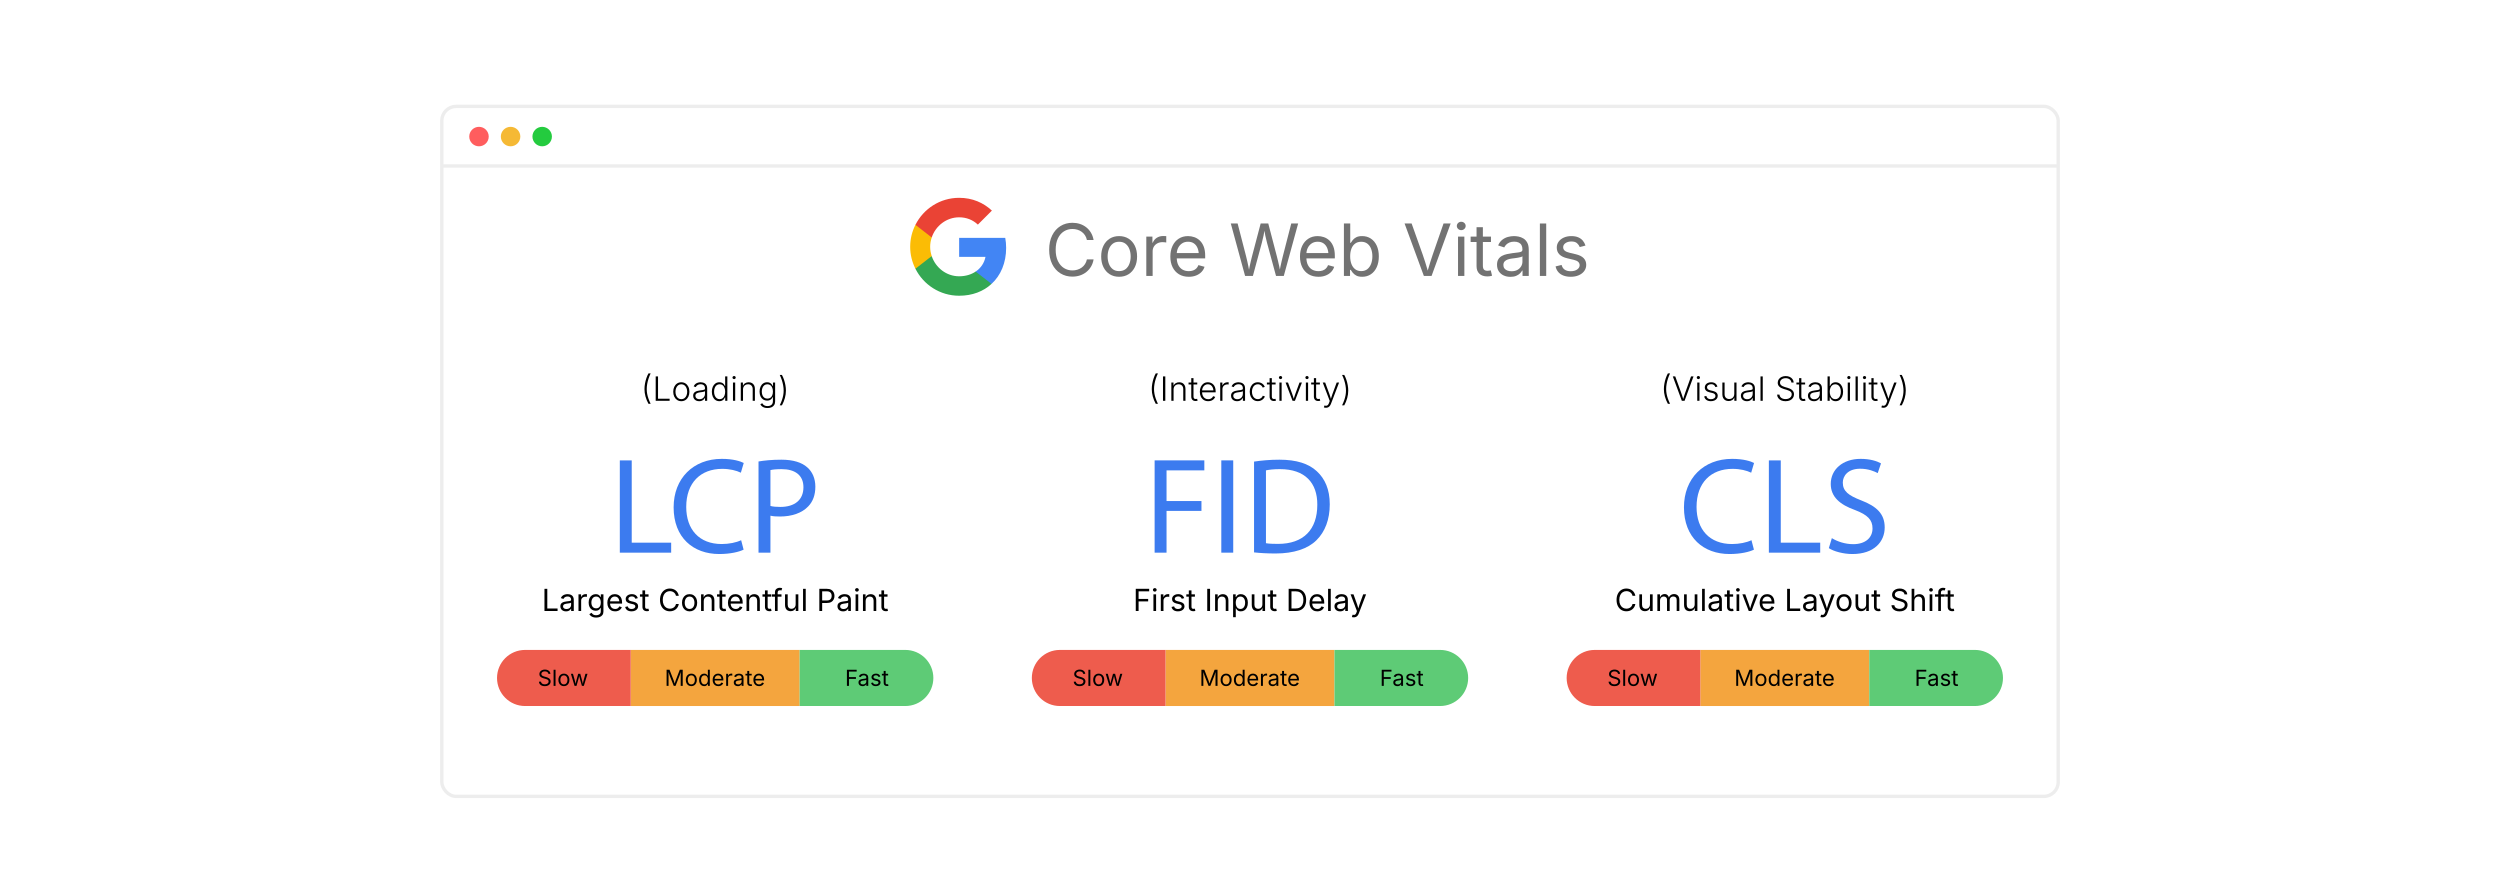 <?xml version="1.0" encoding="UTF-8"?><svg id="Check-PageSpeed-Insights-to-Improve-your-Website-Loading-Speed" xmlns="http://www.w3.org/2000/svg" xmlns:xlink="http://www.w3.org/1999/xlink" viewBox="0 0 860 298.867"><defs><filter id="drop-shadow-1" filterUnits="userSpaceOnUse"><feOffset dx="0" dy="5.842"/><feGaussianBlur result="blur" stdDeviation="4.673"/><feFlood flood-color="#333" flood-opacity=".05"/><feComposite in2="blur" operator="in"/><feComposite in="SourceGraphic"/></filter></defs><g filter="url(#drop-shadow-1)"><rect x="151.974" y="30.753" width="556.051" height="237.362" rx="4.95" ry="4.95" fill="#fff" stroke="#ededed" stroke-miterlimit="10" stroke-width="1.168"/><line x1="151.974" y1="51.248" x2="708.026" y2="51.248" fill="none" stroke="#ededed" stroke-miterlimit="10" stroke-width="1.168"/><circle cx="164.771" cy="41.137" r="3.351" fill="#ff5d5e" stroke-width="0"/><circle cx="175.64" cy="41.137" r="3.351" fill="#f5b935" stroke-width="0"/><circle cx="186.51" cy="41.137" r="3.351" fill="#24cb3f" stroke-width="0"/></g><path d="M213.216,158.367h4.098v28.31h13.566v3.438h-17.664v-31.748Z" fill="#3c7bef" stroke-width="0"/><path d="M255.798,189.079c-1.507.753-4.522,1.507-8.384,1.507-8.95,0-15.686-5.653-15.686-16.062,0-9.939,6.736-16.675,16.581-16.675,3.957,0,6.453.848,7.537,1.413l-.989,3.344c-1.554-.753-3.768-1.319-6.406-1.319-7.442,0-12.388,4.757-12.388,13.095,0,7.772,4.475,12.765,12.2,12.765,2.497,0,5.041-.518,6.689-1.319l.848,3.25Z" fill="#3c7bef" stroke-width="0"/><path d="M260.934,158.744c1.978-.33,4.569-.612,7.866-.612,4.051,0,7.019.942,8.902,2.638,1.743,1.507,2.779,3.815,2.779,6.642,0,2.874-.848,5.134-2.449,6.783-2.167,2.308-5.7,3.485-9.704,3.485-1.225,0-2.355-.047-3.297-.283v12.718h-4.098v-31.371ZM265.031,174.053c.895.236,2.026.33,3.392.33,4.946,0,7.96-2.402,7.96-6.783,0-4.192-2.967-6.218-7.489-6.218-1.79,0-3.156.141-3.863.33v12.341Z" fill="#3c7bef" stroke-width="0"/><rect x="216.972" y="223.575" width="58.107" height="19.298" fill="#f4a53e" stroke-width="0"/><path d="M180.626,223.575c-5.329,0-9.649,4.32-9.649,9.649v0c0,5.329,4.32,9.649,9.649,9.649h36.346v-19.298h-36.346Z" fill="#ee5c4d" stroke-width="0"/><path d="M311.424,223.575h-36.346v19.298h36.346c5.329,0,9.649-4.32,9.649-9.649v-0c0-5.329-4.32-9.649-9.649-9.649Z" fill="#5ecb76" stroke-width="0"/><path d="M291.339,235.944v-5.547h3.354v.626h-2.646v1.898h2.394v.625h-2.394v2.397h-.708Z" fill="#000" stroke-width="0"/><path d="M296.737,236.04c-.263,0-.502-.05-.717-.148-.214-.1-.385-.245-.512-.436-.126-.191-.19-.424-.19-.696,0-.238.047-.432.142-.581.094-.148.22-.266.378-.352.157-.086.332-.149.523-.191.191-.043.383-.076.577-.101.248-.032.45-.058.606-.075.156-.017.272-.047.348-.089s.114-.114.114-.216v-.022c0-.174-.032-.32-.097-.441-.064-.12-.161-.213-.29-.277-.129-.064-.291-.097-.484-.097-.199,0-.369.031-.51.093-.142.062-.256.14-.344.233-.088.093-.154.188-.199.284l-.644-.212c.107-.253.25-.451.432-.594s.381-.244.6-.304.434-.089.648-.089c.139,0,.297.017.475.05.177.034.349.101.514.199.165.1.301.247.409.441.108.195.162.455.162.78v2.743h-.659v-.565h-.044c-.047.097-.123.196-.227.299-.104.104-.24.189-.406.259-.167.069-.367.104-.603.104ZM296.852,235.449c.248,0,.458-.049.629-.146.171-.097.301-.223.391-.378.089-.154.134-.316.134-.485v-.577c-.027.032-.087.062-.179.088-.092.025-.197.049-.315.068-.118.021-.232.037-.342.051s-.198.023-.262.031c-.162.02-.312.054-.453.103-.14.048-.252.119-.337.212s-.126.22-.126.378c0,.145.037.265.112.361.074.097.176.17.305.22s.277.074.443.074Z" fill="#000" stroke-width="0"/><path d="M301.268,236.033c-.286,0-.54-.041-.761-.124-.222-.083-.405-.207-.549-.371-.144-.163-.241-.364-.291-.603l.637-.152c.06.229.172.396.337.502.165.107.372.16.62.16.291,0,.522-.062.694-.186s.259-.272.259-.443c0-.144-.05-.264-.151-.359-.1-.096-.253-.167-.459-.214l-.692-.164c-.377-.089-.658-.228-.841-.415s-.275-.428-.275-.72c0-.238.067-.449.201-.632.134-.182.317-.324.549-.428.232-.103.496-.154.791-.154.285,0,.528.043.728.128.2.086.362.204.488.354.125.149.219.323.281.519l-.607.156c-.057-.148-.152-.284-.285-.405-.133-.122-.333-.183-.601-.183-.249,0-.455.058-.62.171-.165.114-.248.259-.248.433,0,.153.056.277.167.37.112.093.289.168.532.226l.629.148c.377.09.656.228.837.415s.272.424.272.709c0,.243-.069.46-.207.649-.138.19-.33.34-.577.449s-.533.163-.858.163Z" fill="#000" stroke-width="0"/><path d="M305.515,231.782v.573h-2.152v-.573h2.152ZM303.988,230.791h.67v4.073c0,.186.038.321.113.407s.202.128.378.128c.042,0,.096-.005.162-.015.065-.01.126-.02.18-.029l.138.565c-.069.025-.148.044-.236.056-.088.013-.175.019-.262.019-.36,0-.64-.095-.841-.284-.201-.19-.302-.455-.302-.795v-4.125Z" fill="#000" stroke-width="0"/><path d="M229.309,235.944v-5.547h1.005l1.366,3.499c.032.082.069.185.11.308s.084.256.13.4c.046.144.09.287.132.43.042.143.08.274.112.396h-.156c.035-.114.073-.241.115-.382.042-.14.086-.282.132-.428s.09-.281.132-.408c.042-.126.08-.231.112-.316l1.348-3.499h1.009v5.547h-.696v-3.168c0-.114 0-.244.002-.391s.004-.301.007-.462c.004-.161.008-.325.011-.491.004-.166.007-.328.009-.484h.06c-.052.172-.107.346-.166.523s-.115.349-.171.514c-.056.165-.108.315-.158.452-.049.137-.092.25-.126.339l-1.24,3.168h-.614l-1.258-3.168c-.035-.087-.076-.196-.123-.329-.047-.133-.099-.28-.155-.443-.056-.162-.113-.334-.173-.514s-.121-.36-.183-.542h.067c.005.14.009.289.013.451.004.161.007.324.009.489s.005.324.008.477c.002.152.003.29.003.411v3.168h-.674Z" fill="#000" stroke-width="0"/><path d="M237.807,236.033c-.377,0-.708-.089-.992-.268s-.506-.43-.665-.752c-.159-.322-.238-.697-.238-1.124,0-.435.079-.813.238-1.138.159-.323.38-.575.665-.754s.615-.268.992-.268c.38,0,.712.089.998.268.285.179.507.431.666.754.159.324.238.703.238,1.138,0,.427-.079.802-.238,1.124-.159.322-.381.573-.666.752-.286.179-.618.268-.998.268ZM237.807,235.434c.281,0,.511-.072.693-.216.181-.145.315-.334.402-.568s.13-.488.13-.761c0-.275-.043-.532-.13-.769-.087-.237-.221-.429-.402-.573-.182-.146-.412-.218-.693-.218-.278,0-.506.072-.685.218-.179.145-.312.335-.398.571-.087.235-.13.492-.13.771,0,.272.043.526.13.761s.22.424.398.568c.179.144.407.216.685.216Z" fill="#000" stroke-width="0"/><path d="M242.245,236.033c-.345,0-.65-.088-.916-.264-.266-.177-.473-.426-.622-.748-.149-.323-.223-.705-.223-1.146,0-.439.075-.82.225-1.142.15-.321.358-.568.624-.742s.571-.261.916-.261c.271,0,.485.045.644.134.159.09.281.19.367.304.085.112.15.206.195.281h.052v-2.052h.67v5.547h-.648v-.644h-.074c-.045.076-.111.173-.199.288-.088.115-.212.219-.372.309-.16.091-.373.136-.639.136ZM242.345,235.434c.253,0,.466-.066.64-.199s.305-.317.395-.553c.089-.236.134-.508.134-.815s-.044-.576-.132-.806-.219-.409-.393-.538c-.174-.129-.389-.193-.644-.193-.263,0-.482.068-.657.204-.175.137-.306.321-.393.553-.087.232-.13.492-.13.78,0,.29.044.554.132.791.088.237.22.426.396.565.176.141.393.211.651.211Z" fill="#000" stroke-width="0"/><path d="M247.103,236.033c-.402,0-.749-.089-1.041-.268s-.516-.428-.674-.748-.236-.693-.236-1.121c0-.427.077-.803.231-1.128.154-.324.372-.579.653-.763.281-.184.611-.275.988-.275.221,0,.438.036.653.109.214.073.409.191.584.354.175.163.314.377.418.643.104.266.157.591.157.976v.279h-3.231v-.566h2.87l-.312.209c0-.273-.043-.516-.128-.729-.086-.212-.213-.378-.382-.498-.169-.121-.378-.181-.629-.181-.251,0-.465.062-.644.184-.179.123-.315.283-.41.48s-.142.409-.142.635v.376c0,.308.054.569.16.784.107.214.256.377.449.487s.415.166.668.166c.164,0,.313-.024.447-.071.134-.047.25-.118.346-.214.097-.096.171-.214.224-.355l.647.179c-.064.208-.173.392-.328.551-.154.159-.344.283-.571.372-.227.09-.483.134-.769.134Z" fill="#000" stroke-width="0"/><path d="M249.798,235.944v-4.162h.647v.641h.045c.077-.211.214-.381.411-.508.197-.128.42-.192.668-.192.049,0,.108.002.177.004.068.003.122.005.162.008v.674c-.02-.005-.069-.013-.149-.022-.079-.01-.164-.015-.253-.015-.199,0-.376.041-.534.124s-.281.197-.371.343-.134.312-.134.501v2.605h-.67Z" fill="#000" stroke-width="0"/><path d="M253.833,236.04c-.263,0-.502-.05-.717-.148-.214-.1-.385-.245-.512-.436-.126-.191-.19-.424-.19-.696,0-.238.047-.432.142-.581.094-.148.22-.266.378-.352.157-.086.332-.149.523-.191.191-.043.383-.076.577-.101.248-.032.45-.058.606-.075.156-.017.272-.047.348-.089s.114-.114.114-.216v-.022c0-.174-.032-.32-.097-.441-.064-.12-.161-.213-.29-.277-.129-.064-.291-.097-.484-.097-.199,0-.369.031-.51.093-.142.062-.256.14-.344.233-.088.093-.154.188-.199.284l-.644-.212c.107-.253.25-.451.432-.594s.381-.244.6-.304.434-.089.648-.089c.139,0,.297.017.475.05.177.034.349.101.514.199.165.1.301.247.409.441.108.195.162.455.162.78v2.743h-.659v-.565h-.044c-.047.097-.123.196-.227.299-.104.104-.24.189-.406.259-.167.069-.367.104-.603.104ZM253.949,235.449c.248,0,.458-.049.629-.146.171-.097.301-.223.391-.378.089-.154.134-.316.134-.485v-.577c-.027.032-.087.062-.179.088-.092.025-.197.049-.315.068-.118.021-.232.037-.342.051s-.198.023-.262.031c-.162.02-.312.054-.453.103-.14.048-.252.119-.337.212s-.126.22-.126.378c0,.145.037.265.112.361.074.097.176.17.305.22s.277.074.443.074Z" fill="#000" stroke-width="0"/><path d="M258.587,231.782v.573h-2.152v-.573h2.152ZM257.061,230.791h.67v4.073c0,.186.038.321.113.407s.202.128.378.128c.042,0,.096-.005.162-.015.065-.01.126-.02.18-.029l.138.565c-.069.025-.148.044-.236.056-.088.013-.175.019-.262.019-.36,0-.64-.095-.841-.284-.201-.19-.302-.455-.302-.795v-4.125Z" fill="#000" stroke-width="0"/><path d="M261.119,236.033c-.402,0-.749-.089-1.041-.268s-.516-.428-.674-.748-.236-.693-.236-1.121c0-.427.077-.803.231-1.128.154-.324.372-.579.653-.763.281-.184.611-.275.988-.275.221,0,.438.036.653.109.214.073.409.191.584.354.175.163.314.377.418.643.104.266.157.591.157.976v.279h-3.231v-.566h2.87l-.312.209c0-.273-.043-.516-.128-.729-.086-.212-.213-.378-.382-.498-.169-.121-.378-.181-.629-.181-.251,0-.465.062-.644.184-.179.123-.315.283-.41.48s-.142.409-.142.635v.376c0,.308.054.569.16.784.107.214.256.377.449.487s.415.166.668.166c.164,0,.313-.024.447-.071.134-.047.25-.118.346-.214.097-.096.171-.214.224-.355l.647.179c-.064.208-.173.392-.328.551-.154.159-.344.283-.571.372-.227.09-.483.134-.769.134Z" fill="#000" stroke-width="0"/><path d="M187.402,236.04c-.399,0-.747-.064-1.041-.193s-.524-.31-.69-.542c-.167-.231-.261-.503-.283-.813h.726c.02.209.091.381.212.516.122.136.277.236.467.302.19.065.393.099.609.099.25,0,.476-.041.676-.123.2-.082.358-.197.475-.346.117-.149.175-.321.175-.518,0-.179-.05-.324-.151-.436s-.234-.203-.4-.275c-.167-.072-.349-.136-.547-.19l-.67-.189c-.447-.127-.794-.308-1.042-.544-.248-.235-.372-.537-.372-.904,0-.312.084-.586.253-.82.169-.235.397-.417.685-.546.288-.129.61-.193.968-.193.365,0,.688.064.968.193.281.129.502.305.665.527.163.222.249.473.259.753h-.692c-.032-.27-.162-.479-.387-.627-.226-.147-.504-.222-.834-.222-.238,0-.447.039-.627.117-.18.078-.32.186-.419.32-.099.136-.149.29-.149.464,0,.193.06.35.181.467.12.118.263.21.428.275.165.066.314.117.448.155l.555.152c.149.039.313.094.493.164.18.069.352.161.516.277.164.115.298.262.404.438.105.178.158.396.158.653,0,.303-.079.576-.236.819-.157.243-.386.436-.687.577s-.664.212-1.091.212Z" fill="#000" stroke-width="0"/><path d="M191.106,230.397v5.547h-.67v-5.547h.67Z" fill="#000" stroke-width="0"/><path d="M193.976,236.033c-.377,0-.708-.089-.992-.268s-.506-.43-.665-.752c-.159-.322-.238-.697-.238-1.124,0-.435.079-.813.238-1.138.159-.323.38-.575.665-.754s.615-.268.992-.268c.38,0,.712.089.998.268.285.179.507.431.666.754.159.324.238.703.238,1.138,0,.427-.079.802-.238,1.124-.159.322-.381.573-.666.752-.286.179-.618.268-.998.268ZM193.976,235.434c.281,0,.511-.072.693-.216.181-.145.315-.334.402-.568s.13-.488.13-.761c0-.275-.043-.532-.13-.769-.087-.237-.221-.429-.402-.573-.182-.146-.412-.218-.693-.218-.278,0-.506.072-.685.218-.179.145-.312.335-.398.571-.087.235-.13.492-.13.771,0,.272.043.526.13.761s.22.424.398.568c.179.144.407.216.685.216Z" fill="#000" stroke-width="0"/><path d="M197.65,235.944l-1.262-4.162h.711l.506,1.816c.069.249.144.529.223.844.08.313.158.669.234,1.066h-.115c.075-.38.15-.728.227-1.042.077-.315.151-.604.224-.868l.499-1.816h.715l.491,1.816c.07.256.142.541.218.854.076.314.151.666.226,1.056h-.119c.079-.385.158-.734.236-1.048.078-.314.153-.602.225-.862l.506-1.816h.711l-1.262,4.162h-.667l-.54-1.884c-.054-.191-.108-.386-.16-.584-.052-.199-.103-.402-.153-.61-.05-.209-.101-.421-.153-.637h.149c-.049.213-.1.425-.15.635-.051.209-.103.415-.155.615-.052.201-.105.396-.16.581l-.54,1.884h-.667Z" fill="#000" stroke-width="0"/><path d="M187.297,210.183v-7.627h.973v6.767h3.532v.86h-4.505Z" fill="#000" stroke-width="0"/><path d="M194.714,210.316c-.362,0-.69-.068-.985-.204-.295-.137-.53-.337-.704-.6-.174-.263-.261-.581-.261-.957,0-.327.064-.594.194-.799.129-.204.303-.365.52-.483s.457-.205.719-.264c.263-.058.527-.104.793-.138.341-.045.619-.079.834-.103.215-.024.375-.065.479-.123s.156-.157.156-.297v-.031c0-.238-.044-.44-.133-.606-.089-.165-.222-.292-.399-.381-.177-.089-.399-.134-.665-.134-.273,0-.507.043-.702.128-.194.086-.352.192-.473.32-.122.128-.213.259-.274.392l-.886-.292c.146-.348.345-.62.594-.816s.524-.335.824-.417.597-.123.891-.123c.191,0,.409.023.653.069.244.046.479.138.707.273.227.137.415.339.563.607.148.268.223.625.223,1.072v3.772h-.906v-.778h-.062c-.064.134-.169.271-.312.412-.144.142-.33.261-.558.356-.229.095-.505.143-.829.143ZM194.873,209.502c.341,0,.629-.066.865-.2.235-.133.415-.306.537-.52.123-.213.185-.436.185-.668v-.793c-.038.044-.12.084-.246.12-.126.036-.271.067-.433.095s-.319.051-.471.069-.272.033-.361.043c-.222.027-.429.074-.622.141-.193.067-.347.164-.463.292-.116.128-.174.302-.174.52,0,.198.051.363.154.497.102.133.242.233.419.302.178.068.38.103.609.103Z" fill="#000" stroke-width="0"/><path d="M198.999,210.183v-5.723h.891v.88h.061c.106-.29.294-.522.566-.698.271-.176.578-.264.919-.264.068,0,.149.002.243.005.094.004.168.007.223.01v.927c-.027-.007-.096-.017-.205-.03-.109-.014-.225-.021-.348-.021-.273,0-.518.057-.734.171-.217.115-.386.271-.509.472-.123.199-.185.429-.185.688v3.583h-.921Z" fill="#000" stroke-width="0"/><path d="M205.091,212.446c-.423,0-.79-.054-1.098-.161-.309-.107-.566-.25-.771-.428s-.367-.37-.486-.578l.748-.481c.082.109.183.23.304.363s.285.247.492.341.477.141.812.141c.457,0,.833-.109,1.128-.328.295-.218.443-.562.443-1.033v-1.147h-.087c-.065.109-.156.239-.274.39s-.287.282-.507.396-.515.172-.883.172c-.458,0-.869-.108-1.234-.325s-.653-.533-.865-.95c-.211-.416-.317-.923-.317-1.52,0-.591.104-1.104.312-1.539.208-.435.496-.771.862-1.011.367-.238.788-.358,1.262-.358.368,0,.663.061.883.182s.39.261.509.418c.12.156.211.286.276.389h.087v-.916h.896v5.871c0,.491-.111.894-.333,1.205-.222.312-.521.542-.898.688-.377.147-.798.221-1.262.221ZM205.065,209.272c.348,0,.642-.079.88-.238.239-.158.42-.387.543-.686.123-.299.184-.656.184-1.072,0-.406-.061-.764-.182-1.073-.121-.309-.301-.551-.54-.727-.239-.176-.534-.264-.886-.264-.362,0-.664.093-.906.279-.242.186-.424.435-.545.745s-.182.656-.182,1.039c0,.393.062.738.184,1.039.123.3.306.535.548.703.242.169.542.254.901.254Z" fill="#000" stroke-width="0"/><path d="M211.607,210.306c-.553,0-1.03-.123-1.431-.369-.401-.245-.71-.588-.927-1.028s-.325-.954-.325-1.541.106-1.104.317-1.551c.212-.447.511-.797.898-1.05.387-.252.84-.379,1.359-.379.304,0,.603.051.898.151.295.101.563.263.804.486.241.224.433.518.576.883.143.365.215.812.215,1.341v.385h-4.443v-.778h3.947l-.43.286c0-.375-.059-.709-.177-1-.118-.292-.292-.521-.525-.687-.232-.165-.521-.248-.865-.248-.345,0-.64.084-.886.253s-.434.39-.563.661c-.13.271-.195.562-.195.872v.518c0,.423.074.782.22,1.077.147.295.353.519.617.671.265.151.571.228.919.228.226,0,.43-.032.614-.097.185-.065.343-.163.476-.295.133-.131.236-.294.307-.488l.891.245c-.088.287-.239.539-.45.758-.212.219-.474.389-.786.512-.312.123-.665.185-1.057.185Z" fill="#000" stroke-width="0"/><path d="M217.258,210.306c-.393,0-.741-.058-1.047-.172-.305-.114-.557-.284-.755-.509-.198-.226-.331-.502-.399-.83l.875-.209c.082.313.236.544.463.69.227.146.511.221.852.221.399,0,.718-.086.955-.256.237-.171.356-.374.356-.609,0-.198-.069-.363-.208-.494-.138-.132-.349-.229-.632-.295l-.952-.225c-.519-.123-.904-.313-1.157-.571-.252-.257-.378-.588-.378-.99,0-.327.092-.617.276-.867.184-.251.436-.447.755-.589.319-.142.682-.213,1.088-.213.393,0,.726.06,1.0.177.275.118.499.28.671.486.172.207.301.444.386.714l-.834.215c-.079-.204-.209-.391-.392-.558-.183-.167-.458-.251-.827-.251-.341,0-.625.079-.852.235-.227.157-.34.355-.34.594,0,.212.077.382.23.51.154.128.398.231.732.31l.865.205c.519.123.903.312,1.152.57s.374.583.374.976c0,.334-.095.632-.284.894-.189.261-.454.466-.793.616-.34.15-.733.226-1.18.226Z" fill="#000" stroke-width="0"/><path d="M223.099,204.46v.788h-2.958v-.788h2.958ZM221,203.098h.921v5.601c0,.256.052.442.156.561.104.117.277.177.52.177.058,0,.132-.007.223-.021s.173-.027.248-.041l.189.778c-.096.033-.204.06-.325.076-.122.018-.242.025-.361.025-.495,0-.88-.13-1.157-.392-.276-.261-.415-.625-.415-1.093v-5.672Z" fill="#000" stroke-width="0"/><path d="M230.424,210.286c-.652,0-1.233-.158-1.743-.474s-.911-.767-1.203-1.352c-.292-.585-.438-1.28-.438-2.086,0-.809.146-1.506.438-2.091.292-.586.693-1.037,1.203-1.354s1.091-.476,1.743-.476c.385,0,.75.056,1.093.169.343.112.651.277.924.494s.501.479.684.788.308.659.376,1.052h-.972c-.055-.263-.148-.493-.279-.691-.131-.197-.292-.364-.481-.501s-.398-.239-.627-.308c-.229-.068-.467-.103-.716-.103-.458,0-.871.116-1.239.349-.369.232-.661.572-.875,1.021-.215.448-.323.999-.323,1.65,0,.648.108,1.197.325,1.646.217.449.509.789.878,1.019.369.23.78.346,1.234.346.249,0,.488-.035.716-.104.229-.07.438-.173.627-.308s.35-.302.481-.501c.131-.2.225-.43.279-.688h.972c-.064.389-.188.736-.371,1.044-.183.307-.41.57-.683.788-.273.219-.581.385-.924.499-.343.114-.709.172-1.098.172Z" fill="#000" stroke-width="0"/><path d="M237.212,210.306c-.519,0-.973-.123-1.364-.369-.391-.245-.696-.59-.914-1.033-.218-.444-.328-.959-.328-1.546,0-.598.109-1.119.328-1.564s.523-.791.914-1.036c.391-.246.845-.369,1.364-.369.522,0,.979.123,1.372.369.393.245.698.591.917,1.036.218.445.328.967.328,1.564,0,.587-.109,1.102-.328,1.546-.219.443-.524.788-.917,1.033-.393.246-.85.369-1.372.369ZM237.212,209.482c.386,0,.703-.099.952-.297.25-.198.434-.458.553-.781.119-.322.179-.671.179-1.046,0-.379-.06-.731-.179-1.058-.12-.326-.304-.589-.553-.788-.249-.2-.566-.3-.952-.3-.382,0-.696.1-.942.3-.246.199-.428.461-.547.785-.12.324-.179.678-.179,1.061,0,.375.06.724.179,1.046.119.323.302.583.547.781.246.198.56.297.942.297Z" fill="#000" stroke-width="0"/><path d="M242.09,206.753v3.43h-.921v-5.723h.886l.005,1.387h-.128c.174-.528.422-.904.745-1.126.322-.222.7-.333,1.134-.333.386,0,.724.079,1.014.238.29.158.516.397.678.717s.243.721.243,1.205v3.635h-.921v-3.558c0-.44-.115-.785-.346-1.034s-.545-.374-.944-.374c-.273,0-.519.061-.737.18s-.391.293-.517.522c-.126.229-.189.506-.189.834Z" fill="#000" stroke-width="0"/><path d="M249.615,204.46v.788h-2.958v-.788h2.958ZM247.517,203.098h.921v5.601c0,.256.052.442.156.561.104.117.277.177.52.177.058,0,.132-.007.223-.021s.173-.027.248-.041l.189.778c-.096.033-.204.06-.325.076-.122.018-.242.025-.361.025-.495,0-.88-.13-1.157-.392-.276-.261-.415-.625-.415-1.093v-5.672Z" fill="#000" stroke-width="0"/><path d="M253.096,210.306c-.553,0-1.03-.123-1.431-.369-.401-.245-.71-.588-.927-1.028s-.325-.954-.325-1.541.106-1.104.317-1.551c.212-.447.511-.797.898-1.05.387-.252.84-.379,1.359-.379.304,0,.603.051.898.151.295.101.563.263.804.486.241.224.433.518.576.883.143.365.215.812.215,1.341v.385h-4.443v-.778h3.947l-.43.286c0-.375-.059-.709-.177-1-.118-.292-.292-.521-.525-.687-.232-.165-.521-.248-.865-.248-.345,0-.64.084-.886.253s-.434.39-.563.661c-.13.271-.195.562-.195.872v.518c0,.423.074.782.22,1.077.147.295.353.519.617.671.265.151.571.228.919.228.226,0,.43-.032.614-.097.185-.065.343-.163.476-.295.133-.131.236-.294.307-.488l.891.245c-.088.287-.239.539-.45.758-.212.219-.474.389-.786.512-.312.123-.665.185-1.057.185Z" fill="#000" stroke-width="0"/><path d="M257.724,206.753v3.43h-.921v-5.723h.886l.005,1.387h-.128c.174-.528.422-.904.745-1.126.322-.222.7-.333,1.134-.333.386,0,.724.079,1.014.238.29.158.516.397.678.717s.243.721.243,1.205v3.635h-.921v-3.558c0-.44-.115-.785-.346-1.034s-.545-.374-.944-.374c-.273,0-.519.061-.737.18s-.391.293-.517.522c-.126.229-.189.506-.189.834Z" fill="#000" stroke-width="0"/><path d="M265.249,204.46v.788h-2.958v-.788h2.958ZM263.15,203.098h.921v5.601c0,.256.052.442.156.561.104.117.277.177.52.177.058,0,.132-.007.223-.021s.173-.027.248-.041l.189.778c-.096.033-.204.06-.325.076-.122.018-.242.025-.361.025-.495,0-.88-.13-1.157-.392-.276-.261-.415-.625-.415-1.093v-5.672Z" fill="#000" stroke-width="0"/><path d="M268.832,204.46v.788h-3.368v-.788h3.368ZM266.59,210.183v-6.485c0-.331.078-.607.233-.83.155-.222.357-.389.606-.501.249-.113.512-.169.789-.169.218,0,.399.018.542.054.144.035.249.069.317.1l-.256.788c-.048-.017-.11-.035-.187-.056-.077-.021-.18-.031-.31-.031-.283,0-.49.072-.619.218-.13.145-.195.355-.195.632v6.281h-.921Z" fill="#000" stroke-width="0"/><path d="M271.99,210.254c-.386,0-.725-.079-1.016-.237-.292-.159-.519-.398-.681-.72-.162-.32-.243-.722-.243-1.203v-3.634h.921v3.558c0,.44.116.785.348,1.034.232.249.548.373.947.373.273,0,.518-.06.734-.179.217-.12.388-.295.515-.525.126-.229.189-.507.189-.831v-3.43h.926v5.723h-.891v-1.388h.123c-.178.536-.429.913-.755,1.132-.326.219-.699.327-1.118.327Z" fill="#000" stroke-width="0"/><path d="M277.17,202.556v7.627h-.921v-7.627h.921Z" fill="#000" stroke-width="0"/><path d="M281.85,210.183v-7.627h2.611c.594,0,1.083.108,1.466.325.384.216.669.507.855.872s.279.775.279,1.229c0,.454-.093.865-.279,1.234-.186.368-.47.662-.852.88-.382.219-.871.328-1.464.328h-1.848v-.855h1.802c.402,0,.727-.069.973-.207.246-.139.424-.328.535-.568s.167-.511.167-.812c0-.3-.056-.568-.167-.806s-.29-.424-.537-.561c-.248-.137-.574-.205-.98-.205h-1.587v6.772h-.973Z" fill="#000" stroke-width="0"/><path d="M290.035,210.316c-.362,0-.69-.068-.985-.204-.295-.137-.53-.337-.704-.6-.174-.263-.261-.581-.261-.957,0-.327.064-.594.194-.799.129-.204.303-.365.52-.483s.457-.205.719-.264c.263-.058.527-.104.793-.138.341-.045.619-.079.834-.103.215-.024.375-.065.479-.123s.156-.157.156-.297v-.031c0-.238-.044-.44-.133-.606-.089-.165-.222-.292-.399-.381-.177-.089-.399-.134-.665-.134-.273,0-.507.043-.702.128-.194.086-.352.192-.473.32-.122.128-.213.259-.274.392l-.886-.292c.146-.348.345-.62.594-.816s.524-.335.824-.417.597-.123.891-.123c.191,0,.409.023.653.069.244.046.479.138.707.273.227.137.415.339.563.607.148.268.223.625.223,1.072v3.772h-.906v-.778h-.062c-.064.134-.169.271-.312.412-.144.142-.33.261-.558.356-.229.095-.505.143-.829.143ZM290.193,209.502c.341,0,.629-.066.865-.2.235-.133.415-.306.537-.52.123-.213.185-.436.185-.668v-.793c-.038.044-.12.084-.246.12-.126.036-.271.067-.433.095s-.319.051-.471.069-.272.033-.361.043c-.222.027-.429.074-.622.141-.193.067-.347.164-.463.292-.116.128-.174.302-.174.52,0,.198.051.363.154.497.102.133.242.233.419.302.178.068.38.103.609.103Z" fill="#000" stroke-width="0"/><path d="M294.785,203.523c-.174,0-.324-.06-.45-.179-.126-.119-.189-.263-.189-.43,0-.171.063-.315.189-.433.126-.118.276-.177.45-.177.178,0,.33.059.456.177.126.117.189.262.189.433,0,.167-.063.311-.189.43-.126.119-.278.179-.456.179ZM294.319,210.183v-5.723h.921v5.723h-.921Z" fill="#000" stroke-width="0"/><path d="M297.779,206.753v3.43h-.921v-5.723h.886l.005,1.387h-.128c.174-.528.422-.904.745-1.126.322-.222.7-.333,1.134-.333.386,0,.724.079,1.014.238.29.158.516.397.678.717s.243.721.243,1.205v3.635h-.921v-3.558c0-.44-.115-.785-.346-1.034s-.545-.374-.944-.374c-.273,0-.519.061-.737.18s-.391.293-.517.522c-.126.229-.189.506-.189.834Z" fill="#000" stroke-width="0"/><path d="M305.305,204.46v.788h-2.958v-.788h2.958ZM303.206,203.098h.921v5.601c0,.256.052.442.156.561.104.117.277.177.52.177.058,0,.132-.007.223-.021s.173-.027.248-.041l.189.778c-.096.033-.204.06-.325.076-.122.018-.242.025-.361.025-.495,0-.88-.13-1.157-.392-.276-.261-.415-.625-.415-1.093v-5.672Z" fill="#000" stroke-width="0"/><path d="M221.701,133.85c0-.608.057-1.233.172-1.877.114-.644.274-1.27.479-1.877s.445-1.158.723-1.649h.749c-.282.582-.523,1.182-.726,1.801-.203.62-.357,1.234-.462,1.844s-.158,1.196-.158,1.759c0,.529.048,1.062.144,1.599s.244,1.091.445,1.664.453,1.174.757,1.804h-.749c-.45-.822-.792-1.663-1.024-2.522-.233-.859-.349-1.708-.349-2.545Z" fill="#000" stroke-width="0"/><path d="M225.558,137.876v-8.388h.805v7.673h3.986v.715h-4.791Z" fill="#000" stroke-width="0"/><path d="M234.374,138.011c-.548,0-1.03-.138-1.447-.414-.417-.276-.743-.659-.979-1.148s-.354-1.052-.354-1.686c0-.646.118-1.213.354-1.703s.563-.873.979-1.148c.417-.276.899-.414,1.447-.414.544,0,1.026.138,1.444.414s.746.659.982,1.148c.236.49.354,1.058.354,1.703,0,.634-.117,1.196-.352,1.686-.235.49-.562.873-.98,1.148s-.901.414-1.45.414ZM234.374,137.319c.432,0,.798-.117,1.098-.349.3-.233.528-.542.684-.929.155-.386.233-.812.233-1.278,0-.469-.079-.898-.236-1.286-.158-.389-.387-.7-.687-.935-.3-.235-.664-.352-1.092-.352-.428,0-.791.117-1.089.352-.298.234-.526.546-.684.935-.158.388-.237.817-.237,1.286,0,.465.078.892.234,1.278.156.387.383.696.681.929.298.232.663.349,1.095.349Z" fill="#000" stroke-width="0"/><path d="M240.521,138.016c-.383,0-.731-.073-1.044-.219-.313-.146-.563-.362-.749-.647-.186-.285-.279-.631-.279-1.036,0-.312.058-.573.175-.785.116-.212.283-.387.501-.523.218-.137.474-.245.769-.324.294-.079.62-.141.977-.186.349-.045.646-.083.89-.115.244-.032.431-.083.56-.155s.194-.186.194-.344v-.146c0-.282-.058-.524-.172-.727s-.281-.358-.501-.467c-.22-.108-.487-.163-.802-.163-.296,0-.557.046-.783.138-.225.092-.412.212-.56.36-.148.148-.26.311-.335.487l-.732-.248c.139-.341.334-.615.585-.822s.535-.357.85-.453c.315-.096.634-.144.957-.144.248,0,.503.033.766.099.263.065.507.176.732.332s.407.37.546.642c.139.272.208.617.208,1.033v4.273h-.749v-.997h-.056c-.09.191-.224.375-.4.549-.176.175-.393.316-.65.425-.257.109-.556.163-.898.163ZM240.634,137.335c.383,0,.715-.084.997-.253.281-.169.499-.396.653-.681s.231-.599.231-.94v-.895c-.057.052-.148.099-.276.141-.128.042-.273.077-.437.107-.163.03-.327.056-.493.079-.165.022-.31.042-.433.057-.349.041-.648.109-.898.203-.25.094-.439.221-.569.383-.129.161-.194.366-.194.613,0,.251.062.466.186.642s.292.312.507.405c.214.094.456.141.726.141Z" fill="#000" stroke-width="0"/><path d="M247.451,138.011c-.51,0-.959-.136-1.348-.408-.388-.272-.69-.653-.906-1.143s-.324-1.061-.324-1.714c0-.649.109-1.218.327-1.706.217-.488.521-.867.909-1.137.388-.27.838-.405,1.348-.405.383,0,.702.068.957.206.255.137.46.305.616.504.156.199.275.394.358.585h.062v-3.305h.76v8.388h-.737v-1.177h-.084c-.083.195-.203.394-.36.597-.158.203-.364.373-.62.51-.255.137-.574.206-.957.206ZM247.553,137.319c.405,0,.75-.111,1.033-.333.283-.221.499-.526.647-.915.148-.389.222-.833.222-1.332s-.074-.94-.222-1.323c-.148-.383-.364-.683-.647-.901-.284-.218-.628-.327-1.033-.327-.409,0-.756.113-1.042.338s-.501.53-.647.915c-.146.385-.22.817-.22,1.298s.074.916.223,1.306c.148.39.365.7.65.929.286.229.631.344,1.036.344Z" fill="#000" stroke-width="0"/><path d="M252.529,130.416c-.15,0-.281-.052-.391-.158-.111-.105-.166-.23-.166-.377,0-.15.055-.277.166-.38.11-.104.241-.155.391-.155.154,0,.285.051.394.155.109.103.164.23.164.38,0,.146-.055.272-.164.377-.109.105-.24.158-.394.158ZM252.141,137.876v-6.294h.766v6.294h-.766Z" fill="#000" stroke-width="0"/><path d="M255.598,133.952v3.924h-.766v-6.294h.737l.005,1.469h-.118c.173-.548.444-.944.813-1.188.37-.244.793-.366,1.27-.366.428,0,.802.089,1.123.268.321.178.573.438.754.779.182.342.273.762.273,1.261v4.07h-.76v-4.014c0-.514-.145-.92-.434-1.219s-.675-.447-1.16-.447c-.33,0-.627.07-.889.211-.263.141-.47.343-.622.608-.152.265-.228.577-.228.938Z" fill="#000" stroke-width="0"/><path d="M264.025,140.364c-.428,0-.804-.055-1.128-.166-.325-.111-.598-.262-.819-.453-.222-.191-.394-.411-.518-.659l.631-.383c.09.161.211.318.363.47.152.152.348.276.588.372s.535.144.884.144c.556,0,1.002-.138,1.34-.414.338-.276.507-.703.507-1.281v-1.413h-.073c-.083.195-.204.388-.363.577-.159.189-.367.345-.622.467-.255.122-.57.183-.946.183-.499,0-.943-.124-1.331-.372-.389-.248-.693-.603-.915-1.064-.222-.462-.332-1.014-.332-1.655s.109-1.204.327-1.686c.217-.482.521-.858.912-1.129.391-.27.843-.405,1.357-.405.383,0,.702.067.957.203s.46.303.617.504c.155.201.274.397.357.588h.079v-1.21h.743v6.446c0,.533-.113.972-.338,1.317s-.535.602-.929.769-.843.25-1.346.25ZM263.98,137.121c.401,0,.744-.097,1.027-.29s.5-.471.65-.833c.15-.362.225-.795.225-1.298,0-.488-.074-.92-.222-1.297-.148-.377-.363-.674-.645-.89-.281-.216-.626-.324-1.036-.324-.413,0-.762.112-1.047.335-.285.224-.502.524-.65.904-.148.379-.223.803-.223,1.272,0,.477.075.897.226,1.261.15.364.368.648.653.853s.632.307,1.042.307Z" fill="#000" stroke-width="0"/><path d="M268.225,139.447c.315-.646.571-1.255.769-1.83.197-.574.343-1.129.439-1.664.096-.535.144-1.062.144-1.579,0-.56-.054-1.144-.161-1.754s-.26-1.225-.458-1.847c-.199-.621-.443-1.222-.732-1.804h.754c.274.496.514,1.047.721,1.655.206.608.367,1.235.481,1.88.115.646.172,1.269.172,1.869,0,.852-.118,1.707-.354,2.564-.237.858-.576,1.694-1.019,2.508h-.754Z" fill="#000" stroke-width="0"/><path d="M397.191,158.367h17.099v3.438h-13.001v10.551h12.012v3.392h-12.012v14.367h-4.098v-31.748Z" fill="#3c7bef" stroke-width="0"/><path d="M424.229,158.367v31.748h-4.098v-31.748h4.098Z" fill="#3c7bef" stroke-width="0"/><path d="M431.39,158.791c2.497-.376,5.465-.659,8.715-.659,5.888,0,10.08,1.366,12.859,3.957,2.826,2.591,4.475,6.265,4.475,11.399,0,5.181-1.602,9.42-4.569,12.341-2.968,2.968-7.866,4.569-14.037,4.569-2.92,0-5.369-.142-7.442-.377v-31.23ZM435.488,186.865c1.036.188,2.543.235,4.145.235,8.762,0,13.52-4.899,13.52-13.472.047-7.49-4.192-12.247-12.859-12.247-2.12,0-3.722.188-4.805.424v25.06Z" fill="#3c7bef" stroke-width="0"/><rect x="400.946" y="223.575" width="58.107" height="19.298" fill="#f4a53e" stroke-width="0"/><path d="M364.601,223.575c-5.329,0-9.649,4.32-9.649,9.649v0c0,5.329,4.32,9.649,9.649,9.649h36.346v-19.298h-36.346Z" fill="#ee5c4d" stroke-width="0"/><path d="M495.399,223.575h-36.346v19.298h36.346c5.329,0,9.649-4.32,9.649-9.649v-0c0-5.329-4.32-9.649-9.649-9.649Z" fill="#5ecb76" stroke-width="0"/><path d="M475.314,235.944v-5.547h3.354v.626h-2.647v1.898h2.395v.625h-2.395v2.397h-.707Z" fill="#000" stroke-width="0"/><path d="M480.712,236.04c-.263,0-.502-.05-.716-.148-.215-.1-.386-.245-.513-.436-.126-.191-.189-.424-.189-.696,0-.238.047-.432.142-.581.094-.148.22-.266.378-.352.157-.086.332-.149.522-.191.191-.043.384-.076.577-.101.248-.032.451-.058.607-.075.156-.017.271-.047.348-.089s.113-.114.113-.216v-.022c0-.174-.032-.32-.097-.441-.064-.12-.161-.213-.29-.277s-.29-.097-.484-.097c-.198,0-.368.031-.51.093-.142.062-.256.14-.345.233-.088.093-.154.188-.198.284l-.645-.212c.106-.253.251-.451.432-.594.182-.143.381-.244.6-.304s.435-.089.647-.089c.14,0,.298.017.475.05.178.034.349.101.514.199.165.1.302.247.41.441.107.195.161.455.161.78v2.743h-.658v-.565h-.045c-.047.097-.123.196-.228.299-.104.104-.239.189-.405.259s-.367.104-.604.104ZM480.828,235.449c.248,0,.457-.049.629-.146.171-.097.302-.223.391-.378.09-.154.134-.316.134-.485v-.577c-.027.032-.087.062-.179.088-.092.025-.196.049-.314.068-.118.021-.231.037-.342.051-.111.014-.198.023-.263.031-.161.02-.312.054-.452.103-.141.048-.253.119-.337.212-.085.093-.127.22-.127.378,0,.145.037.265.111.361.075.097.177.17.306.22s.276.074.443.074Z" fill="#000" stroke-width="0"/><path d="M485.243,236.033c-.285,0-.539-.041-.762-.124-.222-.083-.405-.207-.549-.371-.144-.163-.241-.364-.29-.603l.637-.152c.06.229.171.396.337.502.164.107.371.16.619.16.291,0,.521-.062.694-.186s.259-.272.259-.443c0-.144-.05-.264-.15-.359s-.254-.167-.46-.214l-.692-.164c-.377-.089-.658-.228-.842-.415s-.275-.428-.275-.72c0-.238.067-.449.201-.632.134-.182.317-.324.549-.428.232-.103.496-.154.791-.154.286,0,.528.043.729.128.199.086.362.204.487.354.125.149.219.323.281.519l-.606.156c-.058-.148-.152-.284-.285-.405-.133-.122-.333-.183-.602-.183-.248,0-.454.058-.619.171-.165.114-.248.259-.248.433,0,.153.056.277.168.37.111.093.289.168.532.226l.629.148c.377.09.656.228.838.415.181.188.271.424.271.709,0,.243-.069.46-.207.649-.138.19-.33.34-.577.449-.246.109-.532.163-.857.163Z" fill="#000" stroke-width="0"/><path d="M489.491,231.782v.573h-2.152v-.573h2.152ZM487.965,230.791h.67v4.073c0,.186.038.321.113.407.076.086.202.128.378.128.042,0,.096-.005.162-.015.065-.01.126-.02.181-.029l.138.565c-.069.025-.148.044-.236.056-.089.013-.176.019-.263.019-.36,0-.641-.095-.842-.284-.2-.19-.301-.455-.301-.795v-4.125Z" fill="#000" stroke-width="0"/><path d="M413.283,235.944v-5.547h1.005l1.366,3.499c.032.082.069.185.11.308s.084.256.13.4c.046.144.09.287.132.43.042.143.08.274.112.396h-.156c.035-.114.073-.241.115-.382.042-.14.086-.282.132-.428s.09-.281.132-.408c.042-.126.08-.231.112-.316l1.348-3.499h1.009v5.547h-.696v-3.168c0-.114 0-.244.002-.391s.004-.301.007-.462c.004-.161.008-.325.011-.491.004-.166.007-.328.009-.484h.06c-.052.172-.107.346-.166.523s-.115.349-.171.514c-.056.165-.108.315-.158.452-.049.137-.092.25-.126.339l-1.24,3.168h-.614l-1.258-3.168c-.035-.087-.076-.196-.123-.329-.047-.133-.099-.28-.155-.443-.056-.162-.113-.334-.173-.514s-.121-.36-.183-.542h.067c.005.14.009.289.013.451.004.161.007.324.009.489s.005.324.008.477c.002.152.003.29.003.411v3.168h-.674Z" fill="#000" stroke-width="0"/><path d="M421.782,236.033c-.377,0-.708-.089-.992-.268s-.506-.43-.665-.752c-.159-.322-.238-.697-.238-1.124,0-.435.079-.813.238-1.138.159-.323.38-.575.665-.754s.615-.268.992-.268c.38,0,.712.089.998.268.285.179.507.431.666.754.159.324.238.703.238,1.138,0,.427-.079.802-.238,1.124-.159.322-.381.573-.666.752-.286.179-.618.268-.998.268ZM421.782,235.434c.281,0,.511-.072.693-.216.181-.145.315-.334.402-.568s.13-.488.13-.761c0-.275-.043-.532-.13-.769-.087-.237-.221-.429-.402-.573-.182-.146-.412-.218-.693-.218-.278,0-.506.072-.685.218-.179.145-.312.335-.398.571-.087.235-.13.492-.13.771,0,.272.043.526.13.761s.22.424.398.568c.179.144.407.216.685.216Z" fill="#000" stroke-width="0"/><path d="M426.219,236.033c-.345,0-.65-.088-.916-.264-.266-.177-.473-.426-.622-.748-.149-.323-.223-.705-.223-1.146,0-.439.075-.82.225-1.142.15-.321.358-.568.624-.742s.571-.261.916-.261c.271,0,.485.045.644.134.159.09.281.19.367.304.085.112.15.206.195.281h.052v-2.052h.67v5.547h-.648v-.644h-.074c-.045.076-.111.173-.199.288-.088.115-.212.219-.372.309-.16.091-.373.136-.639.136ZM426.32,235.434c.253,0,.466-.066.64-.199s.305-.317.395-.553c.089-.236.134-.508.134-.815s-.044-.576-.132-.806-.219-.409-.393-.538c-.174-.129-.389-.193-.644-.193-.263,0-.482.068-.657.204-.175.137-.306.321-.393.553-.087.232-.13.492-.13.78,0,.29.044.554.132.791.088.237.22.426.396.565.176.141.393.211.651.211Z" fill="#000" stroke-width="0"/><path d="M431.077,236.033c-.402,0-.748-.089-1.041-.268-.291-.179-.516-.428-.673-.748-.158-.32-.236-.693-.236-1.121,0-.427.077-.803.231-1.128.153-.324.371-.579.652-.763s.611-.275.988-.275c.221,0,.439.036.654.109s.408.191.584.354c.174.163.314.377.418.643.105.266.156.591.156.976v.279h-3.23v-.566h2.871l-.314.209c0-.273-.043-.516-.127-.729-.086-.212-.213-.378-.383-.498-.168-.121-.377-.181-.629-.181-.25,0-.465.062-.645.184-.178.123-.314.283-.408.48-.096.197-.143.409-.143.635v.376c0,.308.055.569.16.784.107.214.258.377.449.487s.416.166.668.166c.164,0,.312-.024.447-.071.133-.047.25-.118.346-.214.098-.096.172-.214.223-.355l.648.179c-.064.208-.174.392-.328.551-.152.159-.344.283-.57.372-.227.09-.484.134-.77.134Z" fill="#000" stroke-width="0"/><path d="M433.772,235.944v-4.162h.648v.641h.044c.077-.211.215-.381.412-.508.197-.128.42-.192.668-.192.05,0,.108.002.177.004.068.003.122.005.162.008v.674c-.021-.005-.07-.013-.149-.022s-.164-.015-.253-.015c-.198,0-.377.041-.534.124s-.281.197-.37.343c-.09.146-.135.312-.135.501v2.605h-.67Z" fill="#000" stroke-width="0"/><path d="M437.808,236.04c-.263,0-.502-.05-.716-.148-.215-.1-.386-.245-.513-.436-.126-.191-.189-.424-.189-.696,0-.238.047-.432.142-.581.094-.148.22-.266.378-.352.157-.086.332-.149.522-.191.191-.043.384-.076.577-.101.248-.032.451-.058.607-.075.156-.017.271-.047.348-.089s.113-.114.113-.216v-.022c0-.174-.032-.32-.097-.441-.064-.12-.161-.213-.29-.277s-.29-.097-.484-.097c-.198,0-.368.031-.51.093-.142.062-.256.14-.345.233-.088.093-.154.188-.198.284l-.645-.212c.106-.253.251-.451.432-.594.182-.143.381-.244.6-.304s.435-.089.647-.089c.14,0,.298.017.475.05.178.034.349.101.514.199.165.1.302.247.41.441.107.195.161.455.161.78v2.743h-.658v-.565h-.045c-.047.097-.123.196-.228.299-.104.104-.239.189-.405.259s-.367.104-.604.104ZM437.924,235.449c.248,0,.457-.049.629-.146.171-.097.302-.223.391-.378.09-.154.134-.316.134-.485v-.577c-.027.032-.087.062-.179.088-.092.025-.196.049-.314.068-.118.021-.231.037-.342.051-.111.014-.198.023-.263.031-.161.02-.312.054-.452.103-.141.048-.253.119-.337.212-.085.093-.127.22-.127.378,0,.145.037.265.111.361.075.097.177.17.306.22s.276.074.443.074Z" fill="#000" stroke-width="0"/><path d="M442.562,231.782v.573h-2.152v-.573h2.152ZM441.036,230.791h.67v4.073c0,.186.038.321.113.407.076.086.202.128.378.128.042,0,.096-.005.162-.015.065-.01.126-.02.181-.029l.138.565c-.069.025-.148.044-.236.056-.089.013-.176.019-.263.019-.36,0-.641-.095-.842-.284-.2-.19-.301-.455-.301-.795v-4.125Z" fill="#000" stroke-width="0"/><path d="M445.093,236.033c-.402,0-.749-.089-1.041-.268-.291-.179-.516-.428-.673-.748-.158-.32-.237-.693-.237-1.121,0-.427.077-.803.231-1.128.153-.324.371-.579.653-.763.281-.184.611-.275.988-.275.221,0,.438.036.653.109s.409.191.584.354c.175.163.314.377.419.643s.156.591.156.976v.279h-3.23v-.566h2.87l-.313.209c0-.273-.043-.516-.128-.729-.086-.212-.213-.378-.382-.498-.169-.121-.378-.181-.629-.181s-.466.062-.645.184c-.179.123-.314.283-.409.48s-.142.409-.142.635v.376c0,.308.054.569.16.784.106.214.257.377.448.487.192.11.416.166.669.166.163,0,.312-.024.446-.071s.25-.118.347-.214.171-.214.223-.355l.648.179c-.064.208-.174.392-.328.551-.153.159-.344.283-.571.372-.227.09-.483.134-.769.134Z" fill="#000" stroke-width="0"/><path d="M371.376,236.04c-.399,0-.747-.064-1.041-.193s-.524-.31-.69-.542c-.167-.231-.261-.503-.283-.813h.726c.02.209.091.381.212.516.122.136.277.236.467.302.19.065.393.099.609.099.25,0,.476-.041.676-.123.2-.082.358-.197.475-.346.117-.149.175-.321.175-.518,0-.179-.05-.324-.151-.436s-.234-.203-.4-.275c-.167-.072-.349-.136-.547-.19l-.67-.189c-.447-.127-.794-.308-1.042-.544-.248-.235-.372-.537-.372-.904,0-.312.084-.586.253-.82.169-.235.397-.417.685-.546.288-.129.61-.193.968-.193.365,0,.688.064.968.193.281.129.502.305.665.527.163.222.249.473.259.753h-.692c-.032-.27-.162-.479-.387-.627-.226-.147-.504-.222-.834-.222-.238,0-.447.039-.627.117-.18.078-.32.186-.419.32-.099.136-.149.29-.149.464,0,.193.06.35.181.467.12.118.263.21.428.275.165.066.314.117.448.155l.555.152c.149.039.313.094.493.164.18.069.352.161.516.277.164.115.298.262.404.438.105.178.158.396.158.653,0,.303-.079.576-.236.819-.157.243-.386.436-.687.577s-.664.212-1.091.212Z" fill="#000" stroke-width="0"/><path d="M375.081,230.397v5.547h-.67v-5.547h.67Z" fill="#000" stroke-width="0"/><path d="M377.95,236.033c-.377,0-.708-.089-.992-.268s-.506-.43-.665-.752c-.159-.322-.238-.697-.238-1.124,0-.435.079-.813.238-1.138.159-.323.38-.575.665-.754s.615-.268.992-.268c.38,0,.712.089.998.268.285.179.507.431.666.754.159.324.238.703.238,1.138,0,.427-.079.802-.238,1.124-.159.322-.381.573-.666.752-.286.179-.618.268-.998.268ZM377.95,235.434c.281,0,.511-.072.693-.216.181-.145.315-.334.402-.568s.13-.488.13-.761c0-.275-.043-.532-.13-.769-.087-.237-.221-.429-.402-.573-.182-.146-.412-.218-.693-.218-.278,0-.506.072-.685.218-.179.145-.312.335-.398.571-.087.235-.13.492-.13.771,0,.272.043.526.13.761s.22.424.398.568c.179.144.407.216.685.216Z" fill="#000" stroke-width="0"/><path d="M381.625,235.944l-1.262-4.162h.711l.506,1.816c.069.249.144.529.223.844.08.313.158.669.234,1.066h-.115c.075-.38.15-.728.227-1.042.077-.315.151-.604.224-.868l.499-1.816h.715l.491,1.816c.07.256.142.541.218.854.076.314.151.666.226,1.056h-.119c.079-.385.158-.734.236-1.048.078-.314.153-.602.225-.862l.506-1.816h.711l-1.262,4.162h-.667l-.54-1.884c-.054-.191-.108-.386-.16-.584-.052-.199-.103-.402-.153-.61-.05-.209-.101-.421-.153-.637h.149c-.049.213-.1.425-.15.635-.051.209-.103.415-.155.615-.052.201-.105.396-.16.581l-.54,1.884h-.667Z" fill="#000" stroke-width="0"/><path d="M390.703,210.183v-7.627h4.612v.859h-3.64v2.611h3.292v.859h-3.292v3.297h-.973Z" fill="#000" stroke-width="0"/><path d="M397.245,203.523c-.174,0-.324-.06-.45-.179-.126-.119-.189-.263-.189-.43,0-.171.063-.315.189-.433.126-.118.276-.177.45-.177.178,0,.33.059.456.177.126.117.189.262.189.433,0,.167-.063.311-.189.43-.126.119-.278.179-.456.179ZM396.779,210.183v-5.723h.921v5.723h-.921Z" fill="#000" stroke-width="0"/><path d="M399.318,210.183v-5.723h.891v.88h.061c.106-.29.294-.522.566-.698.271-.176.578-.264.919-.264.068,0,.149.002.243.005.094.004.168.007.223.01v.927c-.027-.007-.096-.017-.205-.03-.109-.014-.225-.021-.348-.021-.273,0-.518.057-.734.171-.217.115-.386.271-.509.472-.123.199-.185.429-.185.688v3.583h-.921Z" fill="#000" stroke-width="0"/><path d="M405.21,210.306c-.393,0-.741-.058-1.047-.172-.305-.114-.557-.284-.755-.509-.198-.226-.331-.502-.399-.83l.875-.209c.082.313.236.544.463.69.227.146.511.221.852.221.399,0,.718-.086.955-.256.237-.171.356-.374.356-.609,0-.198-.069-.363-.208-.494-.138-.132-.349-.229-.632-.295l-.952-.225c-.519-.123-.904-.313-1.157-.571-.252-.257-.378-.588-.378-.99,0-.327.092-.617.276-.867.184-.251.436-.447.755-.589.319-.142.682-.213,1.088-.213.393,0,.726.06,1.0.177.275.118.499.28.671.486.172.207.301.444.386.714l-.834.215c-.079-.204-.209-.391-.392-.558-.183-.167-.458-.251-.827-.251-.341,0-.625.079-.852.235-.227.157-.34.355-.34.594,0,.212.077.382.23.51.154.128.398.231.732.31l.865.205c.519.123.903.312,1.152.57s.374.583.374.976c0,.334-.095.632-.284.894-.189.261-.454.466-.793.616-.34.15-.733.226-1.18.226Z" fill="#000" stroke-width="0"/><path d="M411.051,204.46v.788h-2.958v-.788h2.958ZM408.952,203.098h.921v5.601c0,.256.052.442.156.561.104.117.277.177.52.177.058,0,.132-.007.223-.021s.173-.027.248-.041l.189.778c-.096.033-.204.06-.325.076-.122.018-.242.025-.361.025-.495,0-.88-.13-1.157-.392-.276-.261-.415-.625-.415-1.093v-5.672Z" fill="#000" stroke-width="0"/><path d="M416.262,202.556v7.627h-.973v-7.627h.973Z" fill="#000" stroke-width="0"/><path d="M418.914,206.753v3.43h-.921v-5.723h.886l.005,1.387h-.128c.174-.528.422-.904.745-1.126.322-.222.7-.333,1.134-.333.386,0,.724.079,1.014.238.29.158.516.397.678.717s.243.721.243,1.205v3.635h-.921v-3.558c0-.44-.115-.785-.346-1.034s-.545-.374-.944-.374c-.273,0-.519.061-.737.18s-.391.293-.517.522c-.126.229-.189.506-.189.834Z" fill="#000" stroke-width="0"/><path d="M424.186,212.323v-7.862h.891v.916h.102c.065-.103.155-.231.271-.387.116-.155.283-.294.501-.417s.514-.185.886-.185c.478,0,.898.12,1.262.358.364.239.648.579.855,1.021s.31.965.31,1.569c0,.607-.102,1.133-.307,1.576-.205.443-.489.787-.852,1.029-.364.242-.784.363-1.262.363-.361,0-.653-.062-.875-.188-.222-.124-.393-.266-.512-.425-.119-.158-.211-.29-.276-.396h-.072v3.025h-.921ZM426.705,209.482c.358,0,.658-.097.898-.289.241-.193.421-.452.543-.778.121-.326.182-.688.182-1.088,0-.396-.06-.753-.179-1.072-.12-.319-.3-.572-.54-.761-.241-.188-.542-.281-.904-.281-.352,0-.646.089-.885.267-.239.177-.419.424-.54.739s-.182.686-.182,1.108.061.797.184,1.121.305.578.545.76c.241.183.533.274.878.274Z" fill="#000" stroke-width="0"/><path d="M432.546,210.254c-.386,0-.725-.079-1.017-.237-.291-.159-.519-.398-.681-.72-.162-.32-.243-.722-.243-1.203v-3.634h.922v3.558c0,.44.116.785.348,1.034.232.249.548.373.947.373.272,0,.518-.06.734-.179.217-.12.389-.295.515-.525.126-.229.189-.507.189-.831v-3.43h.927v5.723h-.891v-1.388h.122c-.177.536-.429.913-.755,1.132s-.698.327-1.118.327Z" fill="#000" stroke-width="0"/><path d="M439.058,204.46v.788h-2.959v-.788h2.959ZM436.958,203.098h.922v5.601c0,.256.052.442.156.561.104.117.277.177.52.177.058,0,.132-.007.223-.021.09-.014.173-.027.248-.041l.189.778c-.096.033-.204.06-.325.076-.121.018-.241.025-.36.025-.495,0-.881-.13-1.157-.392-.276-.261-.415-.625-.415-1.093v-5.672Z" fill="#000" stroke-width="0"/><path d="M444.268,202.556v7.627h-.972v-7.627h.972ZM445.676,210.183h-1.843v-.86h1.781c.621,0,1.136-.118,1.543-.355.408-.237.713-.577.914-1.021.201-.443.302-.974.302-1.592,0-.61-.1-1.136-.299-1.574-.2-.438-.497-.775-.891-1.011-.395-.235-.887-.354-1.478-.354h-1.914v-.859h1.981c.743,0,1.379.151,1.906.455s.932.74,1.213,1.308c.282.568.423,1.247.423,2.035,0,.795-.142,1.479-.425,2.05-.283.572-.696,1.012-1.239,1.318-.542.308-1.201.461-1.976.461Z" fill="#000" stroke-width="0"/><path d="M453.154,210.306c-.553,0-1.03-.123-1.431-.369-.401-.245-.71-.588-.927-1.028s-.325-.954-.325-1.541.105-1.104.317-1.551.511-.797.898-1.05c.388-.252.841-.379,1.359-.379.304,0,.603.051.898.151.295.101.562.263.804.486.24.224.433.518.575.883.144.365.216.812.216,1.341v.385h-4.443v-.778h3.946l-.43.286c0-.375-.059-.709-.177-1-.118-.292-.293-.521-.524-.687-.232-.165-.521-.248-.865-.248s-.64.084-.886.253-.434.39-.563.661c-.129.271-.194.562-.194.872v.518c0,.423.073.782.221,1.077.146.295.352.519.616.671.265.151.571.228.919.228.226,0,.43-.032.614-.097.185-.065.343-.163.477-.295.133-.131.235-.294.307-.488l.891.245c-.089.287-.238.539-.45.758s-.474.389-.786.512c-.312.123-.664.185-1.057.185Z" fill="#000" stroke-width="0"/><path d="M457.782,202.556v7.627h-.922v-7.627h.922Z" fill="#000" stroke-width="0"/><path d="M461.002,210.316c-.362,0-.69-.068-.985-.204-.295-.137-.53-.337-.704-.6s-.261-.581-.261-.957c0-.327.064-.594.194-.799.13-.204.303-.365.52-.483s.456-.205.719-.264c.264-.058.527-.104.794-.138.341-.045.619-.079.834-.103.216-.024.375-.065.479-.123.104-.058.156-.157.156-.297v-.031c0-.238-.044-.44-.133-.606-.089-.165-.222-.292-.399-.381s-.399-.134-.665-.134c-.273,0-.507.043-.701.128-.195.086-.353.192-.474.32s-.213.259-.274.392l-.885-.292c.146-.348.344-.62.594-.816.249-.196.523-.335.823-.417.301-.082.598-.123.892-.123.19,0,.408.023.652.069s.479.138.706.273c.228.137.415.339.563.607.148.268.223.625.223,1.072v3.772h-.906v-.778h-.062c-.064.134-.169.271-.312.412-.143.142-.329.261-.558.356-.229.095-.505.143-.829.143ZM461.16,209.502c.342,0,.63-.066.865-.2.235-.133.415-.306.538-.52.122-.213.184-.436.184-.668v-.793c-.037.044-.119.084-.245.12-.127.036-.271.067-.433.095s-.319.051-.471.069c-.152.019-.272.033-.361.043-.222.027-.429.074-.622.141-.192.067-.347.164-.463.292s-.174.302-.174.52c0,.198.051.363.153.497.103.133.242.233.42.302.177.068.38.103.608.103Z" fill="#000" stroke-width="0"/><path d="M465.041,212.256l.235-.799.098.025c.188.048.358.061.512.039.153-.022.292-.099.414-.229.123-.129.23-.331.323-.604l.163-.477-2.186-5.753h1.009l1.218,3.394c.13.354.239.706.328,1.055.089.348.183.686.281,1.014h-.338c.099-.328.193-.667.284-1.017s.199-.7.325-1.052l1.229-3.394h1.003l-2.513,6.577c-.116.304-.256.554-.418.75s-.351.342-.565.436-.457.141-.727.141c-.164,0-.306-.012-.425-.036-.12-.023-.203-.048-.251-.071Z" fill="#000" stroke-width="0"/><path d="M396.21,133.85c0-.608.057-1.233.172-1.877.114-.644.274-1.27.479-1.877s.445-1.158.723-1.649h.749c-.282.582-.523,1.182-.726,1.801-.203.62-.357,1.234-.462,1.844s-.158,1.196-.158,1.759c0,.529.048,1.062.144,1.599s.244,1.091.445,1.664.453,1.174.757,1.804h-.749c-.45-.822-.792-1.663-1.024-2.522-.233-.859-.349-1.708-.349-2.545Z" fill="#000" stroke-width="0"/><path d="M400.867,129.488v8.388h-.8v-8.388h.8Z" fill="#000" stroke-width="0"/><path d="M403.709,133.952v3.924h-.766v-6.294h.737l.005,1.469h-.118c.173-.548.444-.944.813-1.188.37-.244.793-.366,1.27-.366.428,0,.802.089,1.123.268.321.178.573.438.754.779.182.342.273.762.273,1.261v4.07h-.76v-4.014c0-.514-.145-.92-.434-1.219s-.675-.447-1.16-.447c-.33,0-.627.07-.889.211-.263.141-.47.343-.622.608-.152.265-.228.577-.228.938Z" fill="#000" stroke-width="0"/><path d="M411.855,131.582v.664h-2.995v-.664h2.995ZM409.795,130.084h.766v6.305c0,.312.069.541.208.687.139.146.351.205.636.174.053,0,.118-.006.194-.02.077-.013.149-.027.217-.042l.158.659c-.083.026-.174.047-.273.062-.1.015-.2.024-.301.028-.503.034-.896-.085-1.18-.357-.283-.272-.425-.652-.425-1.14v-6.356Z" fill="#000" stroke-width="0"/><path d="M415.622,138.011c-.589,0-1.099-.138-1.528-.414s-.762-.658-.997-1.146c-.234-.488-.352-1.049-.352-1.683s.115-1.197.346-1.689.554-.878.968-1.16c.415-.282.896-.422,1.444-.422.345,0,.678.063.997.188.319.126.606.317.861.574.255.257.456.583.603.977s.219.857.219,1.39v.333h-4.937v-.659h4.526l-.349.248c0-.45-.077-.854-.231-1.21s-.374-.638-.659-.844-.628-.31-1.03-.31c-.397,0-.746.105-1.044.315-.298.21-.531.488-.698.833s-.25.724-.25,1.137v.394c0,.492.086.922.259,1.292.173.37.417.657.735.861.317.205.691.307,1.123.307.293,0,.551-.047.774-.141.224-.094.411-.219.563-.375.152-.156.266-.326.341-.509l.726.23c-.098.263-.254.507-.47.732s-.487.406-.813.543c-.326.137-.702.206-1.126.206Z" fill="#000" stroke-width="0"/><path d="M419.754,137.876v-6.294h.743v.979h.057c.127-.323.346-.581.656-.774s.662-.29,1.056-.29c.063,0,.131.001.203.003s.133.004.186.008v.766c-.026-.007-.083-.016-.169-.025-.086-.009-.18-.014-.281-.014-.323,0-.612.07-.867.208-.255.139-.455.329-.6.568-.145.24-.216.516-.216.828v4.037h-.766Z" fill="#000" stroke-width="0"/><path d="M425.552,138.016c-.383,0-.731-.073-1.044-.219-.313-.146-.563-.362-.749-.647-.186-.285-.279-.631-.279-1.036,0-.312.058-.573.175-.785.116-.212.283-.387.501-.523.218-.137.474-.245.769-.324.294-.079.62-.141.977-.186.349-.045.646-.083.89-.115.244-.032.431-.083.56-.155s.194-.186.194-.344v-.146c0-.282-.058-.524-.172-.727s-.281-.358-.501-.467c-.22-.108-.487-.163-.802-.163-.296,0-.557.046-.783.138-.225.092-.412.212-.56.36-.148.148-.26.311-.335.487l-.732-.248c.139-.341.334-.615.585-.822s.535-.357.85-.453c.315-.096.634-.144.957-.144.248,0,.503.033.766.099.263.065.507.176.732.332s.407.37.546.642c.139.272.208.617.208,1.033v4.273h-.749v-.997h-.056c-.09.191-.224.375-.4.549-.176.175-.393.316-.65.425-.257.109-.556.163-.898.163ZM425.665,137.335c.383,0,.715-.084.997-.253.281-.169.499-.396.653-.681s.231-.599.231-.94v-.895c-.057.052-.148.099-.276.141-.128.042-.273.077-.437.107-.163.03-.327.056-.493.079-.165.022-.31.042-.433.057-.349.041-.648.109-.898.203-.25.094-.439.221-.569.383-.129.161-.194.366-.194.613,0,.251.062.466.186.642s.292.312.507.405c.214.094.456.141.726.141Z" fill="#000" stroke-width="0"/><path d="M432.685,137.994c-.547,0-1.029-.137-1.445-.411-.418-.274-.744-.655-.98-1.143s-.354-1.049-.354-1.683c0-.646.118-1.213.354-1.703s.562-.872.98-1.146c.416-.274.898-.411,1.445-.411.32,0,.613.047.879.141s.504.219.709.375c.207.156.379.329.516.518s.236.38.301.571l-.727.225c-.033-.116-.096-.24-.186-.372s-.205-.255-.346-.372c-.141-.116-.307-.211-.498-.284s-.408-.11-.648-.11c-.428,0-.791.116-1.088.349-.299.233-.527.542-.686.929-.156.387-.236.816-.236,1.29,0,.465.08.891.236,1.278.158.387.387.695.686.926.297.231.66.347,1.088.347.244,0,.465-.038.66-.113s.363-.172.508-.29.262-.246.354-.383c.09-.137.15-.266.186-.386l.721.226c-.061.195-.16.388-.299.58s-.314.367-.523.526c-.211.16-.451.287-.721.383s-.564.144-.885.144Z" fill="#000" stroke-width="0"/><path d="M438.805,131.582v.664h-2.995v-.664h2.995ZM436.744,130.084h.766v6.305c0,.312.069.541.208.687s.352.205.637.174c.052,0,.117-.006.194-.02.076-.013.148-.027.217-.042l.157.659c-.083.026-.174.047-.273.062s-.199.024-.301.028c-.503.034-.896-.085-1.18-.357-.283-.272-.425-.652-.425-1.14v-6.356Z" fill="#000" stroke-width="0"/><path d="M440.505,130.416c-.15,0-.281-.052-.392-.158-.111-.105-.166-.23-.166-.377,0-.15.055-.277.166-.38.11-.104.241-.155.392-.155.153,0,.285.051.394.155.109.103.163.23.163.38,0,.146-.054.272-.163.377-.108.105-.24.158-.394.158ZM440.116,137.876v-6.294h.766v6.294h-.766Z" fill="#000" stroke-width="0"/><path d="M444.637,137.876l-2.403-6.294h.833l1.452,3.958c.132.353.248.706.35,1.059.101.353.208.696.32,1.03h-.27c.108-.334.214-.678.314-1.03.102-.353.218-.706.35-1.059l1.452-3.958h.828l-2.404,6.294h-.822Z" fill="#000" stroke-width="0"/><path d="M449.608,130.416c-.15,0-.281-.052-.392-.158-.111-.105-.166-.23-.166-.377,0-.15.055-.277.166-.38.11-.104.241-.155.392-.155.153,0,.285.051.394.155.109.103.163.23.163.38,0,.146-.054.272-.163.377-.108.105-.24.158-.394.158ZM449.22,137.876v-6.294h.766v6.294h-.766Z" fill="#000" stroke-width="0"/><path d="M454.039,131.582v.664h-2.995v-.664h2.995ZM451.979,130.084h.766v6.305c0,.312.069.541.208.687s.352.205.637.174c.052,0,.117-.006.194-.02.076-.013.148-.027.217-.042l.157.659c-.083.026-.174.047-.273.062s-.199.024-.301.028c-.503.034-.896-.085-1.18-.357-.283-.272-.425-.652-.425-1.14v-6.356Z" fill="#000" stroke-width="0"/><path d="M455.407,140.144l.208-.664.09.028c.222.067.424.087.608.059.184-.028.349-.119.495-.273.146-.154.272-.381.377-.681l.248-.687-2.415-6.345h.833l1.452,3.958c.136.36.253.718.353,1.073.099.354.201.703.307,1.044h-.271c.108-.341.215-.69.318-1.047.103-.356.22-.713.352-1.07l1.458-3.958h.828l-2.793,7.318c-.12.312-.263.569-.428.771s-.355.354-.571.453-.457.149-.724.149c-.153,0-.295-.013-.422-.04-.128-.026-.229-.056-.304-.09Z" fill="#000" stroke-width="0"/><path d="M461.667,139.447c.315-.646.571-1.255.769-1.83s.343-1.129.438-1.664c.096-.535.144-1.062.144-1.579,0-.56-.053-1.144-.16-1.754-.106-.61-.26-1.225-.459-1.847-.198-.621-.442-1.222-.731-1.804h.754c.274.496.515,1.047.721,1.655.207.608.367,1.235.481,1.88s.172,1.269.172,1.869c0,.852-.118,1.707-.354,2.564-.236.858-.576,1.694-1.02,2.508h-.754Z" fill="#000" stroke-width="0"/><path d="M603.352,189.079c-1.507.753-4.521,1.507-8.385,1.507-8.949,0-15.686-5.653-15.686-16.062,0-9.939,6.736-16.675,16.581-16.675,3.957,0,6.453.848,7.536,1.413l-.988,3.344c-1.555-.753-3.769-1.319-6.406-1.319-7.442,0-12.389,4.757-12.389,13.095,0,7.772,4.475,12.765,12.2,12.765,2.496,0,5.04-.518,6.688-1.319l.848,3.25Z" fill="#3c7bef" stroke-width="0"/><path d="M608.487,158.367h4.098v28.31h13.566v3.438h-17.664v-31.748Z" fill="#3c7bef" stroke-width="0"/><path d="M630.154,185.122c1.837,1.131,4.522,2.073,7.349,2.073,4.191,0,6.642-2.214,6.642-5.417,0-2.968-1.696-4.663-5.982-6.312-5.182-1.837-8.385-4.522-8.385-8.997,0-4.946,4.099-8.62,10.269-8.62,3.25,0,5.605.753,7.019,1.554l-1.13,3.345c-1.037-.565-3.156-1.507-6.029-1.507-4.334,0-5.982,2.59-5.982,4.757,0,2.968,1.931,4.428,6.312,6.124,5.37,2.073,8.102,4.663,8.102,9.327,0,4.899-3.627,9.138-11.116,9.138-3.062,0-6.406-.895-8.102-2.025l1.036-3.439Z" fill="#3c7bef" stroke-width="0"/><rect x="584.921" y="223.575" width="58.107" height="19.298" fill="#f4a53e" stroke-width="0"/><path d="M548.576,223.575c-5.329,0-9.649,4.32-9.649,9.649v0c0,5.329,4.32,9.649,9.649,9.649h36.346v-19.298h-36.346Z" fill="#ee5c4d" stroke-width="0"/><path d="M679.374,223.575h-36.346v19.298h36.346c5.329,0,9.649-4.32,9.649-9.649v-0c0-5.329-4.32-9.649-9.649-9.649Z" fill="#5ecb76" stroke-width="0"/><path d="M659.289,235.944v-5.547h3.354v.626h-2.647v1.898h2.395v.625h-2.395v2.397h-.707Z" fill="#000" stroke-width="0"/><path d="M664.687,236.04c-.263,0-.502-.05-.716-.148-.215-.1-.386-.245-.513-.436-.126-.191-.189-.424-.189-.696,0-.238.047-.432.142-.581.094-.148.22-.266.378-.352.157-.086.332-.149.522-.191.191-.043.384-.076.577-.101.248-.032.451-.058.607-.075.156-.017.271-.047.348-.089s.113-.114.113-.216v-.022c0-.174-.032-.32-.097-.441-.064-.12-.161-.213-.29-.277s-.29-.097-.484-.097c-.198,0-.368.031-.51.093-.142.062-.256.14-.345.233-.088.093-.154.188-.198.284l-.645-.212c.106-.253.251-.451.432-.594.182-.143.381-.244.6-.304s.435-.089.647-.089c.14,0,.298.017.475.05.178.034.349.101.514.199.165.1.302.247.41.441.107.195.161.455.161.78v2.743h-.658v-.565h-.045c-.047.097-.123.196-.228.299-.104.104-.239.189-.405.259s-.367.104-.604.104ZM664.803,235.449c.248,0,.457-.049.629-.146.171-.097.302-.223.391-.378.09-.154.134-.316.134-.485v-.577c-.027.032-.087.062-.179.088-.092.025-.196.049-.314.068-.118.021-.231.037-.342.051-.111.014-.198.023-.263.031-.161.02-.312.054-.452.103-.141.048-.253.119-.337.212-.085.093-.127.22-.127.378,0,.145.037.265.111.361.075.097.177.17.306.22s.276.074.443.074Z" fill="#000" stroke-width="0"/><path d="M669.218,236.033c-.285,0-.539-.041-.762-.124-.222-.083-.405-.207-.549-.371-.144-.163-.241-.364-.29-.603l.637-.152c.06.229.171.396.337.502.164.107.371.16.619.16.291,0,.521-.062.694-.186s.259-.272.259-.443c0-.144-.05-.264-.15-.359s-.254-.167-.46-.214l-.692-.164c-.377-.089-.658-.228-.842-.415s-.275-.428-.275-.72c0-.238.067-.449.201-.632.134-.182.317-.324.549-.428.232-.103.496-.154.791-.154.286,0,.528.043.729.128.199.086.362.204.487.354.125.149.219.323.281.519l-.606.156c-.058-.148-.152-.284-.285-.405-.133-.122-.333-.183-.602-.183-.248,0-.454.058-.619.171-.165.114-.248.259-.248.433,0,.153.056.277.168.37.111.093.289.168.532.226l.629.148c.377.09.656.228.838.415.181.188.271.424.271.709,0,.243-.069.46-.207.649-.138.19-.33.34-.577.449-.246.109-.532.163-.857.163Z" fill="#000" stroke-width="0"/><path d="M673.466,231.782v.573h-2.152v-.573h2.152ZM671.939,230.791h.67v4.073c0,.186.038.321.113.407.076.086.202.128.378.128.042,0,.096-.005.162-.015.065-.01.126-.02.181-.029l.138.565c-.069.025-.148.044-.236.056-.089.013-.176.019-.263.019-.36,0-.641-.095-.842-.284-.2-.19-.301-.455-.301-.795v-4.125Z" fill="#000" stroke-width="0"/><path d="M597.26,235.944v-5.547h1.005l1.366,3.499c.032.082.069.185.11.308s.084.256.13.4c.046.144.09.287.133.43.042.143.079.274.111.396h-.156c.034-.114.073-.241.115-.382.042-.14.086-.282.132-.428s.09-.281.133-.408c.042-.126.079-.231.111-.316l1.348-3.499h1.009v5.547h-.696v-3.168c0-.114.001-.244.002-.391s.004-.301.008-.462c.003-.161.007-.325.011-.491s.007-.328.01-.484h.06c-.053.172-.107.346-.166.523s-.115.349-.171.514c-.057.165-.109.315-.158.452-.05.137-.092.25-.127.339l-1.239,3.168h-.614l-1.259-3.168c-.034-.087-.075-.196-.123-.329-.047-.133-.099-.28-.154-.443-.056-.162-.113-.334-.173-.514s-.12-.36-.183-.542h.067c.005.14.009.289.013.451.004.161.007.324.01.489.002.165.005.324.007.477.003.152.004.29.004.411v3.168h-.674Z" fill="#000" stroke-width="0"/><path d="M605.759,236.033c-.378,0-.708-.089-.992-.268s-.506-.43-.665-.752c-.158-.322-.238-.697-.238-1.124,0-.435.08-.813.238-1.138.159-.323.381-.575.665-.754s.614-.268.992-.268c.38,0,.712.089.997.268.286.179.508.431.667.754.158.324.238.703.238,1.138,0,.427-.08.802-.238,1.124-.159.322-.381.573-.667.752-.285.179-.617.268-.997.268ZM605.759,235.434c.28,0,.511-.072.692-.216.181-.145.314-.334.401-.568s.131-.488.131-.761c0-.275-.044-.532-.131-.769-.087-.237-.221-.429-.401-.573-.182-.146-.412-.218-.692-.218-.278,0-.507.072-.686.218-.179.145-.312.335-.398.571-.087.235-.13.492-.13.771,0,.272.043.526.13.761s.22.424.398.568c.179.144.407.216.686.216Z" fill="#000" stroke-width="0"/><path d="M610.196,236.033c-.346,0-.65-.088-.916-.264-.266-.177-.473-.426-.622-.748-.148-.323-.224-.705-.224-1.146,0-.439.075-.82.226-1.142s.358-.568.624-.742c.265-.174.57-.261.915-.261.271,0,.485.045.645.134.158.09.281.19.366.304.086.112.151.206.195.281h.053v-2.052h.67v5.547h-.647v-.644h-.075c-.044.076-.11.173-.199.288-.088.115-.212.219-.372.309-.16.091-.373.136-.638.136ZM610.296,235.434c.254,0,.467-.066.641-.199s.306-.317.395-.553c.09-.236.134-.508.134-.815s-.044-.576-.132-.806-.219-.409-.393-.538-.389-.193-.645-.193c-.263,0-.481.068-.656.204-.176.137-.307.321-.394.553-.087.232-.13.492-.13.78,0,.29.044.554.132.791.089.237.221.426.396.565.177.141.394.211.651.211Z" fill="#000" stroke-width="0"/><path d="M615.054,236.033c-.402,0-.749-.089-1.041-.268-.291-.179-.516-.428-.673-.748-.158-.32-.237-.693-.237-1.121,0-.427.077-.803.231-1.128.153-.324.371-.579.653-.763.281-.184.611-.275.988-.275.221,0,.438.036.653.109s.409.191.584.354c.175.163.314.377.419.643s.156.591.156.976v.279h-3.23v-.566h2.87l-.313.209c0-.273-.043-.516-.128-.729-.086-.212-.213-.378-.382-.498-.169-.121-.378-.181-.629-.181s-.466.062-.645.184c-.179.123-.314.283-.409.48s-.142.409-.142.635v.376c0,.308.054.569.16.784.106.214.257.377.448.487.192.11.416.166.669.166.163,0,.312-.024.446-.071s.25-.118.347-.214.171-.214.223-.355l.648.179c-.064.208-.174.392-.328.551-.153.159-.344.283-.571.372-.227.09-.483.134-.769.134Z" fill="#000" stroke-width="0"/><path d="M617.749,235.944v-4.162h.648v.641h.044c.077-.211.215-.381.412-.508.197-.128.42-.192.668-.192.05,0,.108.002.177.004.068.003.122.005.162.008v.674c-.021-.005-.07-.013-.149-.022s-.164-.015-.253-.015c-.198,0-.377.041-.534.124s-.281.197-.37.343c-.09.146-.135.312-.135.501v2.605h-.67Z" fill="#000" stroke-width="0"/><path d="M621.784,236.04c-.263,0-.502-.05-.716-.148-.215-.1-.386-.245-.513-.436-.126-.191-.189-.424-.189-.696,0-.238.047-.432.142-.581.094-.148.22-.266.378-.352.157-.086.332-.149.522-.191.191-.043.384-.076.577-.101.248-.032.451-.058.607-.075.156-.017.271-.047.348-.089s.113-.114.113-.216v-.022c0-.174-.032-.32-.097-.441-.064-.12-.161-.213-.29-.277s-.29-.097-.484-.097c-.198,0-.368.031-.51.093-.142.062-.256.14-.345.233-.088.093-.154.188-.198.284l-.645-.212c.106-.253.251-.451.432-.594.182-.143.381-.244.6-.304s.435-.089.647-.089c.14,0,.298.017.475.05.178.034.349.101.514.199.165.1.302.247.41.441.107.195.161.455.161.78v2.743h-.658v-.565h-.045c-.047.097-.123.196-.228.299-.104.104-.239.189-.405.259s-.367.104-.604.104ZM621.9,235.449c.248,0,.457-.049.629-.146.171-.097.302-.223.391-.378.09-.154.134-.316.134-.485v-.577c-.027.032-.087.062-.179.088-.092.025-.196.049-.314.068-.118.021-.231.037-.342.051-.111.014-.198.023-.263.031-.161.02-.312.054-.452.103-.141.048-.253.119-.337.212-.085.093-.127.22-.127.378,0,.145.037.265.111.361.075.097.177.17.306.22s.276.074.443.074Z" fill="#000" stroke-width="0"/><path d="M626.539,231.782v.573h-2.152v-.573h2.152ZM625.013,230.791h.67v4.073c0,.186.038.321.113.407.076.086.202.128.378.128.042,0,.096-.005.162-.015.065-.01.126-.02.181-.029l.138.565c-.069.025-.148.044-.236.056-.089.013-.176.019-.263.019-.36,0-.641-.095-.842-.284-.2-.19-.301-.455-.301-.795v-4.125Z" fill="#000" stroke-width="0"/><path d="M629.069,236.033c-.402,0-.749-.089-1.041-.268-.291-.179-.516-.428-.673-.748-.158-.32-.237-.693-.237-1.121,0-.427.077-.803.231-1.128.153-.324.371-.579.653-.763.281-.184.611-.275.988-.275.221,0,.438.036.653.109s.409.191.584.354c.175.163.314.377.419.643s.156.591.156.976v.279h-3.23v-.566h2.87l-.313.209c0-.273-.043-.516-.128-.729-.086-.212-.213-.378-.382-.498-.169-.121-.378-.181-.629-.181s-.466.062-.645.184c-.179.123-.314.283-.409.48s-.142.409-.142.635v.376c0,.308.054.569.16.784.106.214.257.377.448.487.192.11.416.166.669.166.163,0,.312-.024.446-.071s.25-.118.347-.214.171-.214.223-.355l.648.179c-.064.208-.174.392-.328.551-.153.159-.344.283-.571.372-.227.09-.483.134-.769.134Z" fill="#000" stroke-width="0"/><path d="M555.351,236.04c-.399,0-.746-.064-1.04-.193s-.524-.31-.69-.542c-.166-.231-.261-.503-.283-.813h.727c.02.209.09.381.212.516.121.136.277.236.467.302.19.065.393.099.608.099.251,0,.477-.041.676-.123.2-.082.358-.197.475-.346.117-.149.176-.321.176-.518,0-.179-.051-.324-.151-.436s-.233-.203-.4-.275c-.166-.072-.349-.136-.547-.19l-.67-.189c-.447-.127-.794-.308-1.043-.544-.248-.235-.372-.537-.372-.904,0-.312.085-.586.254-.82.168-.235.396-.417.685-.546s.61-.193.968-.193c.365,0,.688.064.968.193s.502.305.665.527c.162.222.248.473.258.753h-.692c-.032-.27-.161-.479-.387-.627s-.504-.222-.834-.222c-.238,0-.447.039-.627.117s-.319.186-.419.32c-.1.136-.148.29-.148.464,0,.193.06.35.18.467.121.118.264.21.429.275.165.066.314.117.448.155l.555.152c.149.039.313.094.493.164.18.069.352.161.516.277.164.115.299.262.404.438.105.178.158.396.158.653,0,.303-.079.576-.236.819-.158.243-.387.436-.688.577-.3.142-.663.212-1.091.212Z" fill="#000" stroke-width="0"/><path d="M559.055,230.397v5.547h-.67v-5.547h.67Z" fill="#000" stroke-width="0"/><path d="M561.926,236.033c-.378,0-.708-.089-.992-.268s-.506-.43-.665-.752c-.158-.322-.238-.697-.238-1.124,0-.435.08-.813.238-1.138.159-.323.381-.575.665-.754s.614-.268.992-.268c.38,0,.712.089.997.268.286.179.508.431.667.754.158.324.238.703.238,1.138,0,.427-.08.802-.238,1.124-.159.322-.381.573-.667.752-.285.179-.617.268-.997.268ZM561.926,235.434c.28,0,.511-.072.692-.216.181-.145.314-.334.401-.568s.131-.488.131-.761c0-.275-.044-.532-.131-.769-.087-.237-.221-.429-.401-.573-.182-.146-.412-.218-.692-.218-.278,0-.507.072-.686.218-.179.145-.312.335-.398.571-.087.235-.13.492-.13.771,0,.272.043.526.13.761s.22.424.398.568c.179.144.407.216.686.216Z" fill="#000" stroke-width="0"/><path d="M565.6,235.944l-1.262-4.162h.711l.506,1.816c.069.249.145.529.224.844.079.313.157.669.234,1.066h-.115c.074-.38.15-.728.228-1.042.076-.315.151-.604.223-.868l.499-1.816h.715l.491,1.816c.069.256.143.541.218.854.076.314.151.666.226,1.056h-.119c.079-.385.158-.734.236-1.048.078-.314.153-.602.225-.862l.507-1.816h.711l-1.262,4.162h-.667l-.539-1.884c-.055-.191-.108-.386-.16-.584-.053-.199-.104-.402-.153-.61-.049-.209-.1-.421-.152-.637h.149c-.05.213-.101.425-.151.635-.051.209-.103.415-.154.615-.052.201-.105.396-.16.581l-.54,1.884h-.666Z" fill="#000" stroke-width="0"/><path d="M559.478,210.286c-.651,0-1.232-.158-1.742-.474-.511-.315-.912-.767-1.203-1.352-.292-.585-.438-1.28-.438-2.086,0-.809.146-1.506.438-2.091.291-.586.692-1.037,1.203-1.354.51-.317,1.091-.476,1.742-.476.386,0,.75.056,1.093.169.344.112.651.277.925.494.272.217.5.479.683.788s.309.659.377,1.052h-.973c-.055-.263-.147-.493-.279-.691-.131-.197-.292-.364-.481-.501s-.398-.239-.627-.308-.468-.103-.717-.103c-.457,0-.87.116-1.238.349-.369.232-.66.572-.876,1.021-.215.448-.322.999-.322,1.65,0,.648.108,1.197.325,1.646.217.449.51.789.878,1.019.368.23.78.346,1.233.346.249,0,.488-.035.717-.104.229-.07.438-.173.627-.308s.351-.302.481-.501c.132-.2.225-.43.279-.688h.973c-.065.389-.188.736-.371,1.044-.183.307-.411.57-.684.788-.273.219-.581.385-.924.499s-.709.172-1.099.172Z" fill="#000" stroke-width="0"/><path d="M565.877,210.254c-.386,0-.725-.079-1.017-.237-.291-.159-.519-.398-.681-.72-.162-.32-.243-.722-.243-1.203v-3.634h.922v3.558c0,.44.116.785.348,1.034.232.249.548.373.947.373.272,0,.518-.06.734-.179.217-.12.389-.295.515-.525.126-.229.189-.507.189-.831v-3.43h.927v5.723h-.891v-1.388h.122c-.177.536-.429.913-.755,1.132s-.698.327-1.118.327Z" fill="#000" stroke-width="0"/><path d="M570.136,210.183v-5.723h.896l.005,1.279h-.072c.079-.311.202-.567.371-.771s.367-.355.594-.458c.228-.103.464-.153.709-.153.417,0,.754.128,1.012.384s.424.592.499,1.009h-.123c.068-.287.192-.534.374-.742.181-.209.399-.369.657-.481.258-.113.538-.169.843-.169.33,0,.633.071.905.215.273.144.491.36.653.65s.243.656.243,1.101v3.859h-.922v-3.834c0-.413-.116-.708-.348-.886-.232-.178-.502-.267-.81-.267-.256,0-.477.054-.662.162-.187.107-.33.255-.431.442s-.15.402-.15.645v3.737h-.922v-3.926c0-.317-.105-.574-.317-.769s-.479-.292-.804-.292c-.222,0-.431.053-.627.156-.196.104-.354.259-.474.464-.119.204-.179.459-.179.763v3.604h-.922Z" fill="#000" stroke-width="0"/><path d="M581.259,210.254c-.386,0-.725-.079-1.017-.237-.291-.159-.519-.398-.681-.72-.162-.32-.243-.722-.243-1.203v-3.634h.922v3.558c0,.44.116.785.348,1.034.232.249.548.373.947.373.272,0,.518-.06.734-.179.217-.12.389-.295.515-.525.126-.229.189-.507.189-.831v-3.43h.927v5.723h-.891v-1.388h.122c-.177.536-.429.913-.755,1.132s-.698.327-1.118.327Z" fill="#000" stroke-width="0"/><path d="M586.439,202.556v7.627h-.922v-7.627h.922Z" fill="#000" stroke-width="0"/><path d="M589.659,210.316c-.362,0-.69-.068-.985-.204-.295-.137-.53-.337-.704-.6s-.261-.581-.261-.957c0-.327.064-.594.194-.799.13-.204.303-.365.52-.483s.456-.205.719-.264c.264-.058.527-.104.794-.138.341-.045.619-.079.834-.103.216-.024.375-.065.479-.123.104-.058.156-.157.156-.297v-.031c0-.238-.044-.44-.133-.606-.089-.165-.222-.292-.399-.381s-.399-.134-.665-.134c-.273,0-.507.043-.701.128-.195.086-.353.192-.474.32s-.213.259-.274.392l-.885-.292c.146-.348.344-.62.594-.816.249-.196.523-.335.823-.417.301-.082.598-.123.892-.123.19,0,.408.023.652.069s.479.138.706.273c.228.137.415.339.563.607.148.268.223.625.223,1.072v3.772h-.906v-.778h-.062c-.064.134-.169.271-.312.412-.143.142-.329.261-.558.356-.229.095-.505.143-.829.143ZM589.817,209.502c.342,0,.63-.066.865-.2.235-.133.415-.306.538-.52.122-.213.184-.436.184-.668v-.793c-.037.044-.119.084-.245.12-.127.036-.271.067-.433.095s-.319.051-.471.069c-.152.019-.272.033-.361.043-.222.027-.429.074-.622.141-.192.067-.347.164-.463.292s-.174.302-.174.52c0,.198.051.363.153.497.103.133.242.233.42.302.177.068.38.103.608.103Z" fill="#000" stroke-width="0"/><path d="M596.196,204.46v.788h-2.959v-.788h2.959ZM594.097,203.098h.922v5.601c0,.256.052.442.156.561.104.117.277.177.52.177.058,0,.132-.007.223-.021.09-.014.173-.027.248-.041l.189.778c-.096.033-.204.06-.325.076-.121.018-.241.025-.36.025-.495,0-.881-.13-1.157-.392-.276-.261-.415-.625-.415-1.093v-5.672Z" fill="#000" stroke-width="0"/><path d="M597.839,203.523c-.174,0-.324-.06-.45-.179s-.189-.263-.189-.43c0-.171.063-.315.189-.433.126-.118.276-.177.45-.177.178,0,.329.059.456.177.126.117.189.262.189.433,0,.167-.063.311-.189.43-.127.119-.278.179-.456.179ZM597.373,210.183v-5.723h.922v5.723h-.922Z" fill="#000" stroke-width="0"/><path d="M601.565,210.183l-2.186-5.723h1.009l1.218,3.394c.13.352.24.702.33,1.052.091.35.186.688.284,1.017h-.338c.1-.328.194-.667.284-1.017.091-.35.199-.7.325-1.052l1.219-3.394h1.008l-2.186,5.723h-.968Z" fill="#000" stroke-width="0"/><path d="M608.006,210.306c-.553,0-1.03-.123-1.431-.369-.401-.245-.71-.588-.927-1.028s-.325-.954-.325-1.541.105-1.104.317-1.551.511-.797.898-1.05c.388-.252.841-.379,1.359-.379.304,0,.603.051.898.151.295.101.562.263.804.486.24.224.433.518.575.883.144.365.216.812.216,1.341v.385h-4.443v-.778h3.946l-.43.286c0-.375-.059-.709-.177-1-.118-.292-.293-.521-.524-.687-.232-.165-.521-.248-.865-.248s-.64.084-.886.253-.434.39-.563.661c-.129.271-.194.562-.194.872v.518c0,.423.073.782.221,1.077.146.295.352.519.616.671.265.151.571.228.919.228.226,0,.43-.032.614-.097.185-.065.343-.163.477-.295.133-.131.235-.294.307-.488l.891.245c-.089.287-.238.539-.45.758s-.474.389-.786.512c-.312.123-.664.185-1.057.185Z" fill="#000" stroke-width="0"/><path d="M614.773,210.183v-7.627h.972v6.767h3.532v.86h-4.504Z" fill="#000" stroke-width="0"/><path d="M622.19,210.316c-.362,0-.69-.068-.985-.204-.295-.137-.53-.337-.704-.6s-.261-.581-.261-.957c0-.327.064-.594.194-.799.13-.204.303-.365.52-.483s.456-.205.719-.264c.264-.058.527-.104.794-.138.341-.045.619-.079.834-.103.216-.024.375-.065.479-.123.104-.058.156-.157.156-.297v-.031c0-.238-.044-.44-.133-.606-.089-.165-.222-.292-.399-.381s-.399-.134-.665-.134c-.273,0-.507.043-.701.128-.195.086-.353.192-.474.32s-.213.259-.274.392l-.885-.292c.146-.348.344-.62.594-.816.249-.196.523-.335.823-.417.301-.082.598-.123.892-.123.19,0,.408.023.652.069s.479.138.706.273c.228.137.415.339.563.607.148.268.223.625.223,1.072v3.772h-.906v-.778h-.062c-.064.134-.169.271-.312.412-.143.142-.329.261-.558.356-.229.095-.505.143-.829.143ZM622.349,209.502c.342,0,.63-.066.865-.2.235-.133.415-.306.538-.52.122-.213.184-.436.184-.668v-.793c-.037.044-.119.084-.245.12-.127.036-.271.067-.433.095s-.319.051-.471.069c-.152.019-.272.033-.361.043-.222.027-.429.074-.622.141-.192.067-.347.164-.463.292s-.174.302-.174.52c0,.198.051.363.153.497.103.133.242.233.42.302.177.068.38.103.608.103Z" fill="#000" stroke-width="0"/><path d="M626.229,212.256l.235-.799.098.025c.188.048.358.061.512.039.153-.022.292-.099.414-.229.123-.129.23-.331.323-.604l.163-.477-2.186-5.753h1.009l1.218,3.394c.13.354.239.706.328,1.055.089.348.183.686.281,1.014h-.338c.099-.328.193-.667.284-1.017s.199-.7.325-1.052l1.229-3.394h1.003l-2.513,6.577c-.116.304-.256.554-.418.75s-.351.342-.565.436-.457.141-.727.141c-.164,0-.306-.012-.425-.036-.12-.023-.203-.048-.251-.071Z" fill="#000" stroke-width="0"/><path d="M634.338,210.306c-.519,0-.974-.123-1.364-.369-.391-.245-.695-.59-.913-1.033-.219-.444-.328-.959-.328-1.546,0-.598.109-1.119.328-1.564.218-.445.522-.791.913-1.036.391-.246.846-.369,1.364-.369.522,0,.979.123,1.372.369.393.245.698.591.916,1.036.219.445.328.967.328,1.564,0,.587-.109,1.102-.328,1.546-.218.443-.523.788-.916,1.033-.393.246-.85.369-1.372.369ZM634.338,209.482c.386,0,.703-.099.952-.297s.434-.458.553-.781c.12-.322.18-.671.18-1.046,0-.379-.06-.731-.18-1.058-.119-.326-.304-.589-.553-.788-.249-.2-.566-.3-.952-.3-.382,0-.696.1-.941.3-.246.199-.429.461-.548.785s-.18.678-.18,1.061c0,.375.061.724.18,1.046.119.323.302.583.548.781.245.198.56.297.941.297Z" fill="#000" stroke-width="0"/><path d="M640.235,210.254c-.386,0-.725-.079-1.017-.237-.291-.159-.519-.398-.681-.72-.162-.32-.243-.722-.243-1.203v-3.634h.922v3.558c0,.44.116.785.348,1.034.232.249.548.373.947.373.272,0,.518-.06.734-.179.217-.12.389-.295.515-.525.126-.229.189-.507.189-.831v-3.43h.927v5.723h-.891v-1.388h.122c-.177.536-.429.913-.755,1.132s-.698.327-1.118.327Z" fill="#000" stroke-width="0"/><path d="M646.746,204.46v.788h-2.959v-.788h2.959ZM644.646,203.098h.922v5.601c0,.256.052.442.156.561.104.117.277.177.52.177.058,0,.132-.007.223-.021.09-.014.173-.027.248-.041l.189.778c-.096.033-.204.06-.325.076-.121.018-.241.025-.36.025-.495,0-.881-.13-1.157-.392-.276-.261-.415-.625-.415-1.093v-5.672Z" fill="#000" stroke-width="0"/><path d="M653.427,210.316c-.55,0-1.026-.089-1.431-.266-.404-.178-.721-.426-.95-.745-.229-.319-.357-.691-.389-1.118h.998c.027.286.125.522.292.709.167.186.382.324.643.414.261.091.54.136.837.136.345,0,.654-.056.929-.169.275-.112.492-.271.653-.476.16-.205.24-.442.24-.712,0-.246-.069-.445-.207-.599-.139-.153-.322-.28-.551-.379s-.479-.187-.752-.261l-.922-.262c-.614-.174-1.092-.423-1.434-.747-.341-.324-.512-.739-.512-1.244,0-.43.116-.806.349-1.129.231-.322.546-.572.941-.75.396-.177.84-.266,1.331-.266.502,0,.945.089,1.331.266.386.178.69.419.914.725.223.306.342.651.355,1.037h-.952c-.045-.372-.222-.66-.532-.863s-.693-.305-1.146-.305c-.328,0-.615.054-.863.162-.247.107-.439.254-.575.439-.137.187-.205.398-.205.638,0,.267.083.48.248.643.166.162.362.288.589.379.227.09.433.161.617.212l.763.21c.204.055.431.13.678.226.248.096.484.223.709.381.226.159.41.36.556.604.145.244.218.543.218.898,0,.416-.108.792-.325,1.126-.217.335-.531.599-.944.794-.413.194-.913.291-1.5.291Z" fill="#000" stroke-width="0"/><path d="M658.521,206.753v3.43h-.922v-7.627h.922v3.291h-.159c.174-.528.423-.904.745-1.126s.7-.333,1.134-.333c.386,0,.725.079,1.017.238.291.158.519.397.681.717s.243.721.243,1.205v3.635h-.927v-3.558c0-.44-.115-.785-.346-1.034s-.545-.374-.944-.374c-.273,0-.519.061-.737.18s-.391.293-.517.522c-.127.229-.189.506-.189.834Z" fill="#000" stroke-width="0"/><path d="M664.263,203.523c-.174,0-.324-.06-.45-.179s-.189-.263-.189-.43c0-.171.063-.315.189-.433.126-.118.276-.177.45-.177.178,0,.329.059.456.177.126.117.189.262.189.433,0,.167-.063.311-.189.43-.127.119-.278.179-.456.179ZM663.797,210.183v-5.723h.922v5.723h-.922Z" fill="#000" stroke-width="0"/><path d="M668.998,204.46v.788h-3.368v-.788h3.368ZM666.756,210.183v-6.485c0-.331.077-.607.233-.83.155-.222.357-.389.606-.501.249-.113.512-.169.788-.169.219,0,.399.018.543.054.143.035.249.069.317.1l-.257.788c-.047-.017-.109-.035-.187-.056-.076-.021-.18-.031-.31-.031-.283,0-.489.072-.619.218-.13.145-.194.355-.194.632v6.281h-.922Z" fill="#000" stroke-width="0"/><path d="M672.111,204.46v.788h-2.959v-.788h2.959ZM670.012,203.098h.922v5.601c0,.256.052.442.156.561.104.117.277.177.52.177.058,0,.132-.007.223-.021.09-.014.173-.027.248-.041l.189.778c-.096.033-.204.06-.325.076-.121.018-.241.025-.36.025-.495,0-.881-.13-1.157-.392-.276-.261-.415-.625-.415-1.093v-5.672Z" fill="#000" stroke-width="0"/><path d="M572.378,133.85c0-.608.058-1.233.172-1.877.114-.644.273-1.27.479-1.877.204-.608.445-1.158.724-1.649h.748c-.281.582-.523,1.182-.726,1.801-.203.62-.356,1.234-.462,1.844s-.157,1.196-.157,1.759c0,.529.048,1.062.144,1.599s.243,1.091.444,1.664.453,1.174.757,1.804h-.748c-.45-.822-.792-1.663-1.025-2.522-.232-.859-.349-1.708-.349-2.545Z" fill="#000" stroke-width="0"/><path d="M578.548,137.876l-3.102-8.388h.839l1.992,5.483c.105.289.228.643.366,1.061s.295.911.467,1.478h-.174c.173-.578.327-1.074.464-1.486.138-.413.257-.764.357-1.053l1.96-5.483h.85l-3.079,8.388h-.94Z" fill="#000" stroke-width="0"/><path d="M584.24,130.416c-.15,0-.281-.052-.392-.158-.111-.105-.166-.23-.166-.377,0-.15.055-.277.166-.38.11-.104.241-.155.392-.155.153,0,.285.051.394.155.109.103.163.23.163.38,0,.146-.054.272-.163.377-.108.105-.24.158-.394.158ZM583.852,137.876v-6.294h.766v6.294h-.766Z" fill="#000" stroke-width="0"/><path d="M588.547,138.011c-.413,0-.778-.063-1.098-.189-.319-.125-.582-.31-.788-.551-.207-.242-.348-.54-.423-.893l.732-.174c.09.379.27.661.537.847.269.186.611.279,1.028.279.477,0,.858-.107,1.146-.321.287-.214.431-.48.431-.799,0-.255-.086-.467-.257-.636-.171-.168-.427-.294-.769-.377l-1.024-.248c-.54-.131-.944-.337-1.213-.617-.269-.279-.402-.631-.402-1.056,0-.353.095-.662.284-.929s.45-.475.782-.625c.332-.15.71-.225,1.135-.225.397,0,.739.061,1.024.183s.521.293.706.515c.187.221.326.484.42.788l-.698.18c-.098-.289-.26-.528-.487-.718-.227-.189-.547-.285-.959-.285-.417,0-.761.1-1.03.299-.271.199-.405.456-.405.771,0,.267.091.484.272.653.183.168.467.3.854.394l.962.23c.533.131.932.336,1.196.614s.397.625.397,1.042c0,.36-.1.679-.299.957s-.476.496-.83.653c-.354.158-.763.237-1.225.237Z" fill="#000" stroke-width="0"/><path d="M594.649,137.96c-.425,0-.799-.089-1.123-.268-.325-.178-.578-.439-.761-.782-.182-.344-.272-.763-.272-1.258v-4.07h.766v4.014c0,.514.145.92.434,1.219s.675.447,1.159.447c.33,0,.627-.07.89-.211s.47-.343.622-.608.229-.577.229-.938v-3.924h.766v6.294h-.743v-1.469h.112c-.173.555-.445.953-.816,1.193s-.792.36-1.261.36Z" fill="#000" stroke-width="0"/><path d="M600.938,138.016c-.383,0-.731-.073-1.045-.219-.313-.146-.562-.362-.748-.647-.187-.285-.279-.631-.279-1.036,0-.312.059-.573.175-.785s.283-.387.501-.523c.218-.137.474-.245.769-.324.295-.079.62-.141.977-.186.349-.045.646-.083.89-.115s.431-.083.56-.155c.13-.071.194-.186.194-.344v-.146c0-.282-.057-.524-.171-.727-.115-.203-.282-.358-.502-.467-.219-.108-.486-.163-.802-.163-.297,0-.558.046-.782.138-.226.092-.412.212-.561.36-.148.148-.26.311-.335.487l-.731-.248c.139-.341.334-.615.585-.822.252-.207.535-.357.851-.453s.634-.144.957-.144c.247,0,.503.033.766.099.263.065.507.176.731.332.226.156.407.37.546.642.139.272.209.617.209,1.033v4.273h-.749v-.997h-.057c-.09.191-.223.375-.399.549-.177.175-.394.316-.65.425s-.557.163-.897.163ZM601.05,137.335c.383,0,.715-.084.996-.253.282-.169.499-.396.653-.681s.23-.599.23-.94v-.895c-.056.052-.147.099-.275.141s-.273.077-.437.107-.327.056-.492.079-.31.042-.434.057c-.35.041-.648.109-.898.203-.249.094-.438.221-.568.383-.13.161-.194.366-.194.613,0,.251.062.466.186.642.124.176.293.312.507.405s.456.141.727.141Z" fill="#000" stroke-width="0"/><path d="M606.382,129.488v8.388h-.766v-8.388h.766Z" fill="#000" stroke-width="0"/><path d="M614.218,138.016c-.57,0-1.067-.095-1.491-.284-.425-.189-.758-.454-1-.794-.242-.339-.378-.734-.408-1.185h.816c.03.334.14.615.33.842.189.227.437.4.743.518.306.118.643.177,1.01.177.417,0,.785-.069,1.106-.208.321-.139.573-.333.757-.583.185-.25.276-.54.276-.87,0-.278-.072-.512-.217-.701s-.348-.35-.608-.481c-.261-.131-.567-.248-.92-.349l-.991-.287c-.668-.195-1.182-.469-1.542-.822-.36-.353-.541-.793-.541-1.323,0-.454.121-.854.363-1.199s.571-.614.988-.808c.416-.193.884-.29,1.401-.29.529,0,.996.098,1.399.292.403.195.723.46.957.794s.361.715.38,1.143h-.782c-.049-.465-.254-.833-.614-1.103-.36-.271-.814-.405-1.362-.405-.383,0-.721.066-1.013.2-.293.133-.522.315-.688.546-.165.231-.247.497-.247.797,0,.289.081.53.244.723.164.193.373.352.628.476.255.124.516.226.782.304l.879.253c.27.075.54.171.811.287s.516.262.737.436c.222.175.399.387.535.636.135.25.202.547.202.893,0,.45-.116.855-.349,1.216-.233.36-.568.644-1.005.85-.438.207-.96.31-1.568.31Z" fill="#000" stroke-width="0"/><path d="M620.962,131.582v.664h-2.995v-.664h2.995ZM618.901,130.084h.766v6.305c0,.312.069.541.208.687s.352.205.637.174c.052,0,.117-.006.194-.02.076-.013.148-.027.217-.042l.157.659c-.083.026-.174.047-.273.062s-.199.024-.301.028c-.503.034-.896-.085-1.18-.357-.283-.272-.425-.652-.425-1.14v-6.356Z" fill="#000" stroke-width="0"/><path d="M624.003,138.016c-.383,0-.731-.073-1.045-.219-.313-.146-.562-.362-.748-.647-.187-.285-.279-.631-.279-1.036,0-.312.059-.573.175-.785s.283-.387.501-.523c.218-.137.474-.245.769-.324.295-.079.62-.141.977-.186.349-.045.646-.083.89-.115s.431-.083.56-.155c.13-.071.194-.186.194-.344v-.146c0-.282-.057-.524-.171-.727-.115-.203-.282-.358-.502-.467-.219-.108-.486-.163-.802-.163-.297,0-.558.046-.782.138-.226.092-.412.212-.561.36-.148.148-.26.311-.335.487l-.731-.248c.139-.341.334-.615.585-.822.252-.207.535-.357.851-.453s.634-.144.957-.144c.247,0,.503.033.766.099.263.065.507.176.731.332.226.156.407.37.546.642.139.272.209.617.209,1.033v4.273h-.749v-.997h-.057c-.09.191-.223.375-.399.549-.177.175-.394.316-.65.425s-.557.163-.897.163ZM624.115,137.335c.383,0,.715-.084.996-.253.282-.169.499-.396.653-.681s.23-.599.23-.94v-.895c-.056.052-.147.099-.275.141s-.273.077-.437.107-.327.056-.492.079-.31.042-.434.057c-.35.041-.648.109-.898.203-.249.094-.438.221-.568.383-.13.161-.194.366-.194.613,0,.251.062.466.186.642.124.176.293.312.507.405s.456.141.727.141Z" fill="#000" stroke-width="0"/><path d="M631.439,138.011c-.376,0-.692-.069-.949-.206-.257-.137-.464-.307-.619-.51-.155-.203-.276-.401-.363-.597h-.084v1.177h-.743v-8.388h.766v3.305h.062c.083-.191.202-.387.357-.585.156-.199.36-.367.614-.504.253-.137.573-.206.96-.206.514,0,.964.135,1.351.405.387.271.688.649.906,1.137s.327,1.057.327,1.706c0,.653-.108,1.224-.324,1.714s-.517.871-.903,1.143-.839.408-1.356.408ZM631.338,137.319c.412,0,.761-.115,1.044-.344.283-.229.499-.539.647-.929s.223-.826.223-1.306-.073-.913-.22-1.298c-.146-.384-.362-.689-.647-.915s-.635-.338-1.047-.338c-.405,0-.75.109-1.033.327s-.499.518-.647.901-.223.824-.223,1.323.075.943.226,1.332c.15.388.366.693.65.915.283.222.625.333,1.027.333Z" fill="#000" stroke-width="0"/><path d="M636.011,130.416c-.15,0-.281-.052-.392-.158-.111-.105-.166-.23-.166-.377,0-.15.055-.277.166-.38.11-.104.241-.155.392-.155.153,0,.285.051.394.155.109.103.163.23.163.38,0,.146-.054.272-.163.377-.108.105-.24.158-.394.158ZM635.622,137.876v-6.294h.766v6.294h-.766Z" fill="#000" stroke-width="0"/><path d="M639.079,129.488v8.388h-.766v-8.388h.766Z" fill="#000" stroke-width="0"/><path d="M641.393,130.416c-.15,0-.281-.052-.392-.158-.111-.105-.166-.23-.166-.377,0-.15.055-.277.166-.38.11-.104.241-.155.392-.155.153,0,.285.051.394.155.109.103.163.23.163.38,0,.146-.054.272-.163.377-.108.105-.24.158-.394.158ZM641.004,137.876v-6.294h.766v6.294h-.766Z" fill="#000" stroke-width="0"/><path d="M645.823,131.582v.664h-2.995v-.664h2.995ZM643.763,130.084h.766v6.305c0,.312.069.541.208.687s.352.205.637.174c.052,0,.117-.006.194-.02.076-.013.148-.027.217-.042l.157.659c-.083.026-.174.047-.273.062s-.199.024-.301.028c-.503.034-.896-.085-1.18-.357-.283-.272-.425-.652-.425-1.14v-6.356Z" fill="#000" stroke-width="0"/><path d="M647.191,140.144l.208-.664.09.028c.222.067.424.087.608.059.184-.028.349-.119.495-.273.146-.154.272-.381.377-.681l.248-.687-2.415-6.345h.833l1.452,3.958c.136.36.253.718.353,1.073.099.354.201.703.307,1.044h-.271c.108-.341.215-.69.318-1.047.103-.356.22-.713.352-1.07l1.458-3.958h.828l-2.793,7.318c-.12.312-.263.569-.428.771s-.355.354-.571.453-.457.149-.724.149c-.153,0-.295-.013-.422-.04-.128-.026-.229-.056-.304-.09Z" fill="#000" stroke-width="0"/><path d="M653.451,139.447c.315-.646.571-1.255.769-1.83s.343-1.129.438-1.664c.096-.535.144-1.062.144-1.579,0-.56-.053-1.144-.16-1.754-.106-.61-.26-1.225-.459-1.847-.198-.621-.442-1.222-.731-1.804h.754c.274.496.515,1.047.721,1.655.207.608.367,1.235.481,1.88s.172,1.269.172,1.869c0,.852-.118,1.707-.354,2.564-.236.858-.576,1.694-1.02,2.508h-.754Z" fill="#000" stroke-width="0"/><path d="M346.112,85.274c0-1.194-.107-2.343-.306-3.445h-15.862v6.522h9.064c-.398,2.098-1.592,3.874-3.384,5.068v4.241h5.466c3.185-2.94,5.022-7.257,5.022-12.386Z" fill="#4285f4" stroke-width="0"/><path d="M329.943,101.733c4.547,0,8.36-1.5,11.146-4.073l-5.466-4.241c-1.5,1.011-3.414,1.623-5.68,1.623-4.379,0-8.099-2.955-9.431-6.936h-5.604v4.348c2.771,5.497,8.451,9.278,15.035,9.278Z" fill="#34a853" stroke-width="0"/><path d="M320.512,88.092c-.337-1.011-.536-2.082-.536-3.2s.199-2.189.536-3.2v-4.348h-5.604c-1.148,2.266-1.807,4.823-1.807,7.548s.658,5.282,1.807,7.548l4.364-3.399,1.24-.949Z" fill="#fbbc05" stroke-width="0"/><path d="M329.943,74.756c2.48,0,4.685.857,6.446,2.511l4.823-4.823c-2.924-2.725-6.721-4.394-11.269-4.394-6.584,0-12.264,3.782-15.035,9.294l5.604,4.348c1.332-3.981,5.053-6.936,9.431-6.936Z" fill="#ea4335" stroke-width="0"/><path d="M368.918,95.162c-1.542,0-2.916-.373-4.122-1.12-1.207-.746-2.155-1.812-2.845-3.195-.69-1.385-1.035-3.028-1.035-4.934,0-1.913.345-3.561,1.035-4.945.69-1.384,1.638-2.451,2.845-3.202,1.207-.75,2.581-1.126,4.122-1.126.912,0,1.773.134,2.584.399.811.267,1.54.656,2.185,1.169s1.185,1.134,1.616,1.864.728,1.56.89,2.487h-2.3c-.129-.621-.349-1.166-.66-1.634-.311-.468-.69-.863-1.138-1.187s-.942-.564-1.483-.727c-.541-.161-1.106-.242-1.695-.242-1.082,0-2.058.274-2.93.823s-1.562,1.354-2.07,2.415c-.508,1.062-.763,2.363-.763,3.904,0,1.533.256,2.831.769,3.893.512,1.061,1.205,1.864,2.076,2.408.872.545,1.844.817,2.917.817.589,0,1.154-.082,1.695-.248.541-.165,1.035-.407,1.483-.727.448-.318.827-.714,1.138-1.187.311-.472.531-1.015.66-1.628h2.3c-.153.92-.446,1.743-.877,2.47-.432.727-.971,1.348-1.616,1.864-.646.517-1.374.91-2.185,1.181-.811.27-1.677.405-2.597.405Z" fill="#727272" stroke-width="0"/><path d="M384.97,95.211c-1.227,0-2.302-.291-3.226-.872-.924-.581-1.645-1.396-2.161-2.445s-.775-2.268-.775-3.656c0-1.412.258-2.645.775-3.698.517-1.053,1.237-1.87,2.161-2.451.924-.581,1.999-.872,3.226-.872,1.235,0,2.316.291,3.244.872.928.581,1.65,1.398,2.167,2.451.517,1.054.775,2.286.775,3.698,0,1.389-.258,2.607-.775,3.656s-1.239,1.864-2.167,2.445c-.928.581-2.009.872-3.244.872ZM384.97,93.262c.912,0,1.663-.234,2.251-.702.589-.468,1.025-1.084,1.308-1.847.282-.763.424-1.588.424-2.476,0-.896-.142-1.729-.424-2.5-.283-.771-.718-1.392-1.308-1.864-.589-.472-1.339-.708-2.251-.708-.904,0-1.646.236-2.228.708-.581.473-1.013,1.092-1.295,1.858-.282.767-.423,1.603-.423,2.506,0,.888.141,1.713.423,2.476.283.763.714,1.379,1.295,1.847s1.324.702,2.228.702Z" fill="#727272" stroke-width="0"/><path d="M394.328,94.92v-13.534h2.106v2.082h.146c.25-.686.696-1.236,1.337-1.652s1.366-.624,2.173-.624c.161,0,.353.005.575.013.222.008.397.017.527.024v2.19c-.065-.016-.226-.04-.484-.072s-.533-.049-.823-.049c-.646,0-1.225.136-1.737.406-.512.271-.914.642-1.204,1.113-.291.473-.436,1.016-.436,1.629v8.474h-2.179Z" fill="#727272" stroke-width="0"/><path d="M408.94,95.211c-1.308,0-2.436-.291-3.384-.872s-1.679-1.393-2.191-2.434c-.513-1.041-.769-2.256-.769-3.644s.25-2.61.751-3.668c.5-1.058,1.208-1.885,2.125-2.481.916-.598,1.987-.896,3.214-.896.718,0,1.427.119,2.125.357.698.238,1.332.621,1.901,1.15.569.528,1.023,1.225,1.362,2.088s.508,1.921.508,3.172v.908h-10.508v-1.841h9.333l-1.017.679c0-.888-.139-1.677-.417-2.367-.279-.69-.692-1.23-1.241-1.622s-1.23-.587-2.046-.587c-.815,0-1.513.199-2.094.599s-1.025.92-1.332,1.562-.46,1.33-.46,2.064v1.223c0,1.001.173,1.851.521,2.549.347.697.833,1.227,1.458,1.585.625.359,1.35.539,2.173.539.533,0,1.017-.076,1.453-.229.436-.153.811-.386,1.126-.696.314-.311.557-.696.726-1.156l2.106.581c-.21.678-.565,1.275-1.065,1.792s-1.12.92-1.858,1.21c-.739.291-1.572.437-2.5.437Z" fill="#727272" stroke-width="0"/><path d="M428.309,94.92l-4.915-18.038h2.349l2.857,11.065c.153.589.298,1.188.436,1.798.137.609.27,1.227.399,1.852.129.626.25,1.27.363,1.931h-.279c.121-.661.246-1.305.375-1.931.129-.625.266-1.242.412-1.852.145-.609.294-1.209.448-1.798l2.917-11.065h2.615l2.893,11.065c.162.589.312,1.188.454,1.798s.28,1.227.418,1.852c.137.626.267,1.27.388,1.931h-.315c.121-.661.246-1.305.375-1.931.13-.625.267-1.242.412-1.852s.29-1.209.436-1.798l2.845-11.065h2.373l-4.939,18.038h-2.675l-3.1-11.428c-.201-.742-.396-1.552-.581-2.428-.186-.875-.367-1.886-.545-3.032h.484c-.178,1.082-.351,2.048-.521,2.899-.169.852-.371,1.705-.605,2.561l-3.086,11.428h-2.688Z" fill="#727272" stroke-width="0"/><path d="M453.538,95.211c-1.308,0-2.436-.291-3.384-.872s-1.679-1.393-2.191-2.434-.769-2.256-.769-3.644.25-2.61.751-3.668c.5-1.058,1.208-1.885,2.124-2.481.916-.598,1.987-.896,3.214-.896.719,0,1.427.119,2.125.357s1.332.621,1.9,1.15c.569.528,1.023,1.225,1.361,2.088.34.863.51,1.921.51,3.172v.908h-10.509v-1.841h9.334l-1.017.679c0-.888-.14-1.677-.418-2.367s-.692-1.23-1.241-1.622-1.23-.587-2.046-.587c-.814,0-1.513.199-2.094.599s-1.025.92-1.332,1.562-.46,1.33-.46,2.064v1.223c0,1.001.174,1.851.521,2.549.347.697.833,1.227,1.459,1.585.625.359,1.35.539,2.173.539.533,0,1.017-.076,1.453-.229.436-.153.811-.386,1.126-.696.314-.311.557-.696.726-1.156l2.106.581c-.21.678-.564,1.275-1.065,1.792-.5.517-1.119.92-1.857,1.21-.739.291-1.572.437-2.5.437Z" fill="#727272" stroke-width="0"/><path d="M468.585,95.211c-.855,0-1.545-.147-2.069-.442-.525-.295-.929-.63-1.211-1.005s-.501-.688-.653-.938h-.242v2.095h-2.106v-18.038h2.179v6.671h.17c.152-.242.366-.547.642-.914.273-.367.669-.696,1.186-.986.517-.291,1.215-.437,2.095-.437,1.13,0,2.125.283,2.984.848.859.565,1.533,1.37,2.021,2.415s.732,2.282.732,3.711c0,1.437-.242,2.679-.727,3.729-.484,1.049-1.156,1.86-2.016,2.433-.859.573-1.854.86-2.984.86ZM468.259,93.262c.847,0,1.556-.229,2.124-.685.569-.456.997-1.069,1.283-1.84.287-.771.43-1.628.43-2.572,0-.937-.141-1.781-.424-2.536-.282-.755-.708-1.354-1.276-1.798-.569-.444-1.281-.666-2.137-.666-.832,0-1.53.21-2.095.63s-.99,1.003-1.277,1.749c-.286.746-.43,1.62-.43,2.621s.146,1.885.436,2.651c.291.767.721,1.365,1.29,1.797.568.433,1.261.648,2.076.648Z" fill="#727272" stroke-width="0"/><path d="M489.807,94.92l-6.634-18.038h2.421l3.813,10.702c.218.613.49,1.433.817,2.457.326,1.025.708,2.288,1.144,3.789h-.448c.437-1.541.815-2.814,1.139-3.819.322-1.005.589-1.813.799-2.427l3.716-10.702h2.446l-6.562,18.038h-2.651Z" fill="#727272" stroke-width="0"/><path d="M502.663,79.17c-.412,0-.768-.141-1.065-.424-.299-.282-.448-.621-.448-1.017,0-.403.149-.744.448-1.022.298-.279.653-.418,1.065-.418.419,0,.778.139,1.077.418.299.278.448.619.448,1.022,0,.396-.149.734-.448,1.017-.299.283-.658.424-1.077.424ZM501.562,94.92v-13.534h2.179v13.534h-2.179Z" fill="#727272" stroke-width="0"/><path d="M512.893,81.386v1.864h-6.997v-1.864h6.997ZM507.93,78.165h2.179v13.244c0,.605.123,1.047.369,1.325.246.279.655.418,1.229.418.138,0,.312-.016.526-.048s.41-.065.588-.098l.447,1.841c-.226.08-.482.141-.769.182-.286.04-.571.061-.854.061-1.17,0-2.082-.31-2.735-.927-.654-.617-.98-1.479-.98-2.584v-13.414Z" fill="#727272" stroke-width="0"/><path d="M519.587,95.235c-.855,0-1.633-.161-2.331-.484-.698-.322-1.253-.794-1.664-1.416-.412-.621-.617-1.376-.617-2.264,0-.774.153-1.404.46-1.889s.716-.865,1.229-1.144,1.079-.486,1.701-.624c.621-.137,1.247-.246,1.876-.326.807-.105,1.465-.186,1.974-.242.508-.057.886-.153,1.132-.291.246-.137.369-.371.369-.702v-.072c0-.565-.105-1.043-.314-1.435-.21-.392-.525-.692-.944-.902-.42-.21-.944-.314-1.574-.314-.646,0-1.198.101-1.658.303-.46.201-.834.454-1.12.757-.286.302-.502.611-.647.926l-2.095-.69c.348-.823.815-1.467,1.404-1.931.59-.464,1.239-.793,1.949-.986.71-.194,1.412-.291,2.106-.291.452,0,.967.055,1.544.164.576.108,1.134.324,1.67.647.537.322.981.801,1.332,1.435s.526,1.479.526,2.536v8.922h-2.143v-1.84h-.146c-.153.314-.399.64-.738.975s-.778.615-1.319.841-1.194.339-1.961.339ZM519.962,93.31c.807,0,1.489-.157,2.046-.472s.98-.725,1.271-1.229c.29-.505.436-1.031.436-1.58v-1.877c-.089.105-.282.2-.581.285-.299.084-.64.159-1.023.224-.383.064-.754.119-1.113.163-.359.045-.644.079-.854.104-.524.064-1.015.176-1.471.333s-.821.387-1.096.689-.412.713-.412,1.229c0,.468.121.859.363,1.174s.573.553.993.714c.419.162.899.242,1.44.242Z" fill="#727272" stroke-width="0"/><path d="M531.898,76.882v18.038h-2.179v-18.038h2.179Z" fill="#727272" stroke-width="0"/><path d="M540.324,95.211c-.928,0-1.753-.136-2.476-.406s-1.317-.672-1.785-1.204c-.469-.533-.783-1.187-.944-1.961l2.07-.497c.193.743.559,1.288,1.095,1.635.537.347,1.209.521,2.016.521.944,0,1.697-.202,2.258-.605.562-.403.842-.884.842-1.44,0-.468-.163-.857-.49-1.168s-.825-.543-1.495-.696l-2.252-.533c-1.227-.29-2.139-.74-2.735-1.35-.598-.609-.896-1.39-.896-2.343,0-.774.218-1.458.654-2.052.436-.593,1.03-1.057,1.785-1.392s1.612-.503,2.572-.503c.929,0,1.718.14,2.367.418s1.178.662,1.586,1.15c.407.488.712,1.051.914,1.688l-1.974.509c-.186-.484-.494-.925-.926-1.32-.432-.395-1.084-.593-1.955-.593-.808,0-1.479.186-2.016.557-.537.371-.806.84-.806,1.404,0,.501.182.902.545,1.205.363.302.94.547,1.731.732l2.046.483c1.227.291,2.135.741,2.724,1.351s.884,1.378.884,2.306c0,.791-.224,1.495-.672,2.112-.448.618-1.073,1.104-1.876,1.459-.804.355-1.733.533-2.791.533Z" fill="#727272" stroke-width="0"/></svg>
